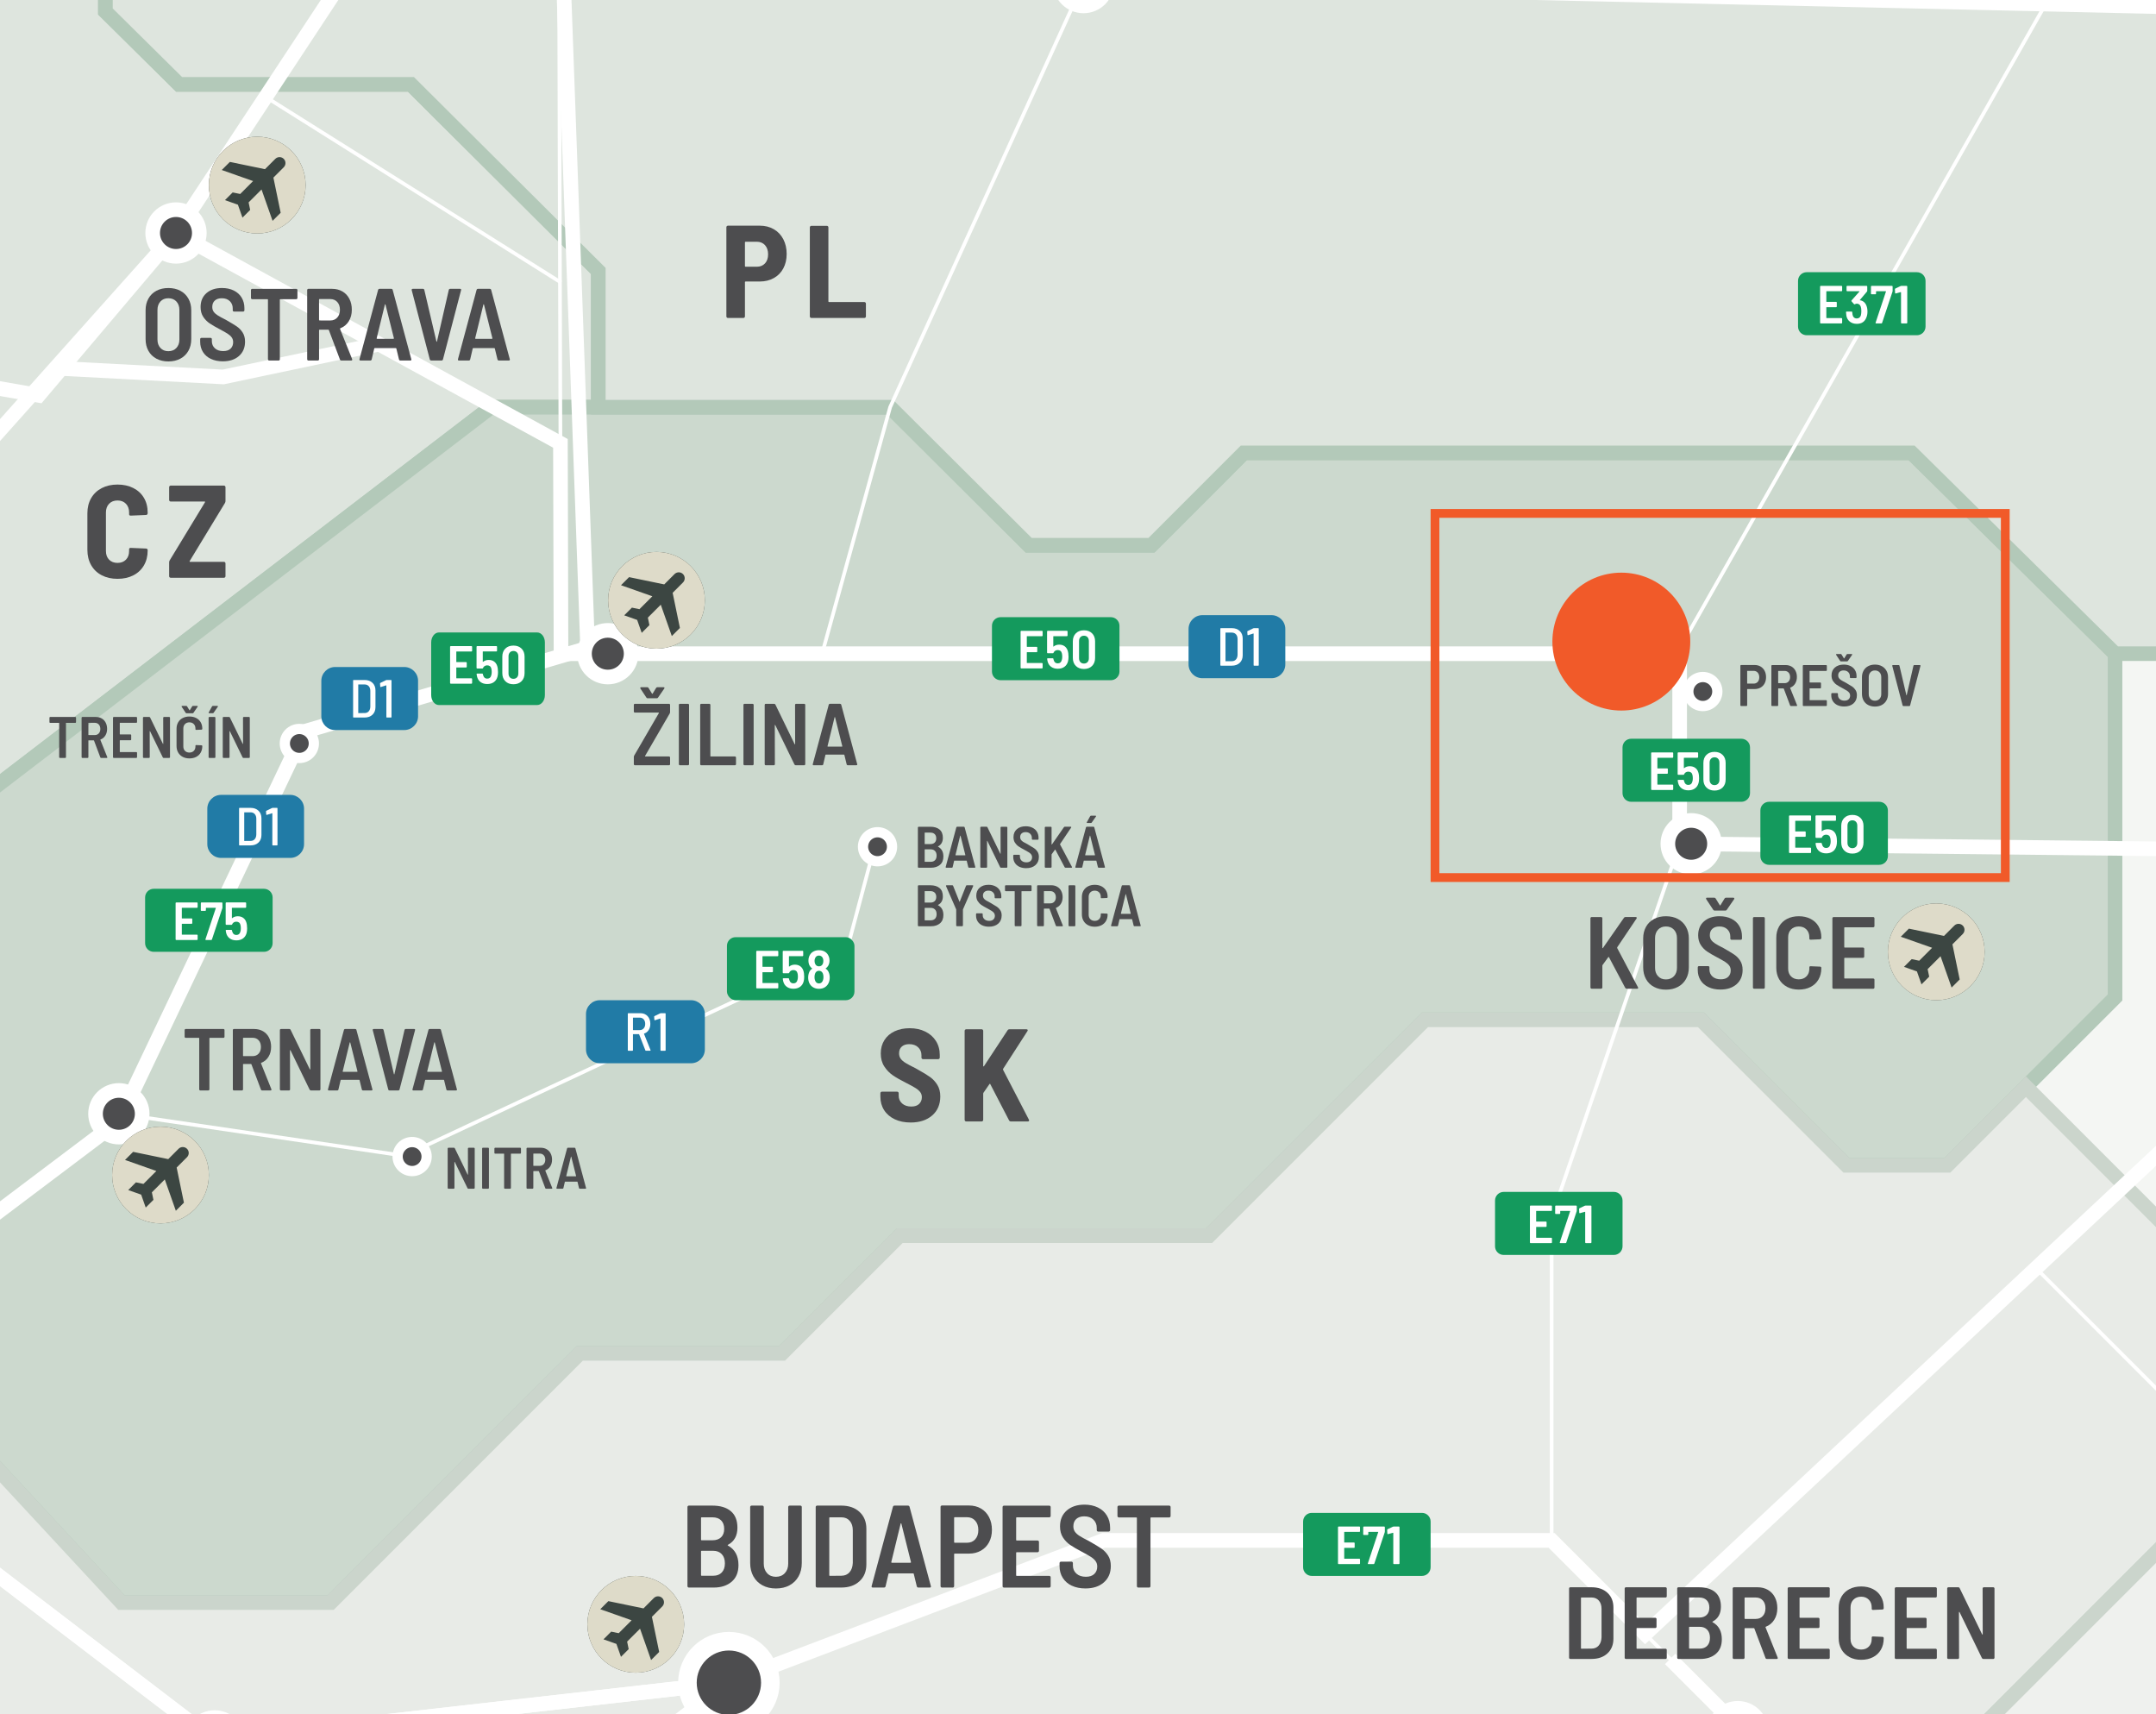 <?xml version="1.0" encoding="UTF-8"?> <svg xmlns="http://www.w3.org/2000/svg" xmlns:xlink="http://www.w3.org/1999/xlink" viewBox="0 0 221.102 175.748"><rect x="0" y="0" width="221.102" height="175.748" fill="#333333" stroke="none"/><defs><clipPath id="clippath"><rect width="221.102" height="175.748" fill="none"></rect></clipPath><clipPath id="clippath-3"><rect width="221.102" height="175.748" fill="none"></rect></clipPath><clipPath id="clippath-4"><rect x="206.694" y="-164.788" width="805.126" height="542.55" fill="none"></rect></clipPath><clipPath id="clippath-5"><rect x="206.694" y="-164.788" width="805.125" height="542.55" fill="none"></rect></clipPath><clipPath id="clippath-8"><rect width="221.102" height="175.748" fill="none"></rect></clipPath><clipPath id="clippath-9"><rect width="221.102" height="175.748" fill="none"></rect></clipPath><clipPath id="clippath-10"><rect width="221.102" height="175.748" fill="none"></rect></clipPath><clipPath id="clippath-11"><rect width="221.102" height="175.748" fill="none"></rect></clipPath><clipPath id="clippath-12"><rect width="221.102" height="175.748" fill="none"></rect></clipPath><clipPath id="clippath-13"><rect width="221.102" height="175.748" fill="none"></rect></clipPath><clipPath id="clippath-14"><rect width="221.102" height="175.748" fill="none"></rect></clipPath><clipPath id="clippath-15"><rect width="221.102" height="175.748" fill="none"></rect></clipPath><clipPath id="clippath-16"><rect width="221.102" height="175.748" fill="none"></rect></clipPath><clipPath id="clippath-19"><rect width="221.102" height="175.748" fill="none"></rect></clipPath><clipPath id="clippath-32"><rect width="221.102" height="175.748" fill="none"></rect></clipPath><clipPath id="clippath-33"><rect width="221.102" height="175.748" fill="none"></rect></clipPath><clipPath id="clippath-37"><rect width="221.102" height="175.748" fill="none"></rect></clipPath><clipPath id="clippath-38"><rect width="221.102" height="175.748" fill="none"></rect></clipPath><clipPath id="clippath-39"><rect width="221.102" height="175.748" fill="none"></rect></clipPath><clipPath id="clippath-40"><rect width="221.102" height="175.748" fill="none"></rect></clipPath><clipPath id="clippath-41"><rect width="221.102" height="175.748" fill="none"></rect></clipPath><clipPath id="clippath-42"><rect width="221.102" height="175.748" fill="none"></rect></clipPath><clipPath id="clippath-43"><rect width="221.102" height="175.748" fill="none"></rect></clipPath><clipPath id="clippath-44"><rect width="221.102" height="175.748" fill="none"></rect></clipPath><clipPath id="clippath-45"><rect width="221.102" height="175.748" fill="none"></rect></clipPath><clipPath id="clippath-46"><rect width="221.102" height="175.748" fill="none"></rect></clipPath><clipPath id="clippath-47"><rect width="221.102" height="175.748" fill="none"></rect></clipPath><clipPath id="clippath-48"><rect width="221.102" height="175.748" fill="none"></rect></clipPath><clipPath id="clippath-49"><rect width="221.102" height="175.748" fill="none"></rect></clipPath><clipPath id="clippath-50"><rect width="221.102" height="175.748" fill="none"></rect></clipPath><clipPath id="clippath-51"><rect width="221.102" height="175.748" fill="none"></rect></clipPath></defs><g><g id="Layer_2" data-name="Layer 2"><g id="Layer_1-2" data-name="Layer 1"><g clip-path="url(#clippath)"><rect width="221.102" height="175.748" fill="#d1d3d4"></rect><g clip-path="url(#clippath-3)"><g><g clip-path="url(#clippath-4)"><g clip-path="url(#clippath-5)"><path d="M536.763,307.909l-2.116-2.116h-8.06l-20.124,20.124h-10.071l-18.801-18.8v-2.924h4.686l28.009-28.336v-25.272l14.633-14.632v13.301h45.558l-12.636-12.637v-9.975l-15.963-15.963v-17.624l-17.624-17.625v-21.615l-44.56-44.56h-73.181v14.361l-20.014,20.014h-31.8l-17.083,17.085-19.954-19.952h-72.742v-4.366h-12.18l-24.983-24.98,9.141-9.142v-35.254h14.969v-25.688l63.432-63.432v-42.398l-15.462-15.464v-24.609l22.944-22.946h99.763l8.646,8.646h22.613v14.3h18.623l6.816,6.817,17.625-17.625,12.471,12.472h7.979l7.484,7.482,15.462-15.464h6.32v21.615l16.959-16.959h4.987v6.318h17.625l18.623,18.623v-37.246l23.943-23.942h29.928l6.693,6.692h4.78l13.488-13.489v-9.996h10.953l10.225,10.226,14.591-14.591s3.367,4.614,4.614,4.614h23.694l12.969,12.969v11.972l12.22,12.22v7.981h-15.463l12.346,12.345v22.821h34.543l12.844,12.845V-31.577l14.653,14.654,6.797-6.797h16.335l17.146,17.146,11.662-11.659h13.342l10.164-10.164,12.408,12.408s-.375,19.08,0,19.08h10.35l10.474,10.474V.597h9.477v7.981h12.223l12.718,12.72,9.603-9.603,27.184,27.186,8.606-8.606,6.983,6.985-7.856,7.855,11.348,11.349-15.089,15.088h-11.349l17.397,17.396h-12.408l-6.455,6.454v8.948h11.194v48.135h-46.141l-23.069,23.07v24.816h-31.55l-25.564,25.563h-19.08l-6.422,6.423h-25.502l-46.234,46.233v11.069l12.891,12.891v10.801l11.684,11.683,21.284-21.284,9.477,9.477h24.07v20.326h-49.883l-17.583,17.583h-21.073l-25.877,25.877h-12.283l-12.253-12.252,8.387-8.387v-33.795h-17.334l-8.853-8.853h-23.32l29.741-29.742h23.632v-16.273h-62.102l-17.209-17.21,13.966-13.967h-49.881l-71.208,71.375Z" fill="#f4f6f3"></path><path d="M536.763,307.909l-2.116-2.116h-8.06l-20.124,20.124h-10.071l-18.801-18.8v-2.924h4.686l28.009-28.336v-25.272l14.633-14.632v13.301h45.558l-12.636-12.637v-9.975l-15.963-15.963v-17.624l-17.624-17.625v-21.615l-44.56-44.56h-73.181v14.361l-20.014,20.014h-31.8l-17.083,17.085-19.954-19.952h-72.742v-4.366h-12.18l-24.983-24.98,9.141-9.142v-35.254h14.969v-25.688l63.432-63.432v-42.398l-15.462-15.464v-24.609l22.944-22.946h99.763l8.646,8.646h22.613v14.3h18.623l6.816,6.817,17.625-17.625,12.471,12.472h7.979l7.484,7.482,15.462-15.464h6.32v21.615l16.959-16.959h4.987v6.318h17.625l18.623,18.623v-37.246l23.943-23.942h29.928l6.693,6.692h4.78l13.488-13.489v-9.996h10.953l10.225,10.226,14.591-14.591s3.367,4.614,4.614,4.614h23.694l12.969,12.969v11.972l12.22,12.22v7.981h-15.463l12.346,12.345v22.821h34.543l12.844,12.845V-31.577l14.653,14.654,6.797-6.797h16.335l17.146,17.146,11.662-11.659h13.342l10.164-10.164,12.408,12.408s-.375,19.08,0,19.08h10.35l10.474,10.474V.597h9.477v7.981h12.223l12.718,12.72,9.603-9.603,27.184,27.186,8.606-8.606,6.983,6.985-7.856,7.855,11.348,11.349-15.089,15.088h-11.349l17.397,17.396h-12.408l-6.455,6.454v8.948h11.194v48.135h-46.141l-23.069,23.07v24.816h-31.55l-25.564,25.563h-19.08l-6.422,6.423h-25.502l-46.234,46.233v11.069l12.891,12.891v10.801l11.684,11.683,21.284-21.284,9.477,9.477h24.07v20.326h-49.883l-17.583,17.583h-21.073l-25.877,25.877h-12.283l-12.253-12.252,8.387-8.387v-33.795h-17.334l-8.853-8.853h-23.32l29.741-29.742h23.632v-16.273h-62.102l-17.209-17.21,13.966-13.967h-49.881l-71.208,71.375Z" fill="none" stroke="#fff" stroke-miterlimit="10" stroke-width="1.5"></path></g></g></g></g><polygon points="0 0 0 80.311 50.358 41.748 61.356 41.748 61.356 27.782 42.143 8.653 18.369 8.653 10.811 1.179 10.811 0 0 0" fill="#dee5de"></polygon><g clip-path="url(#clippath-8)"><polyline points="-22.801 97.771 50.358 41.747 61.356 41.747 61.356 27.781 42.143 8.651 18.369 8.651 10.811 1.178 10.811 -15.782 -5.817 -15.782 -18.798 -28.763 -24.22 -28.763 -24.22 .097 -32.128 .097 -56.571 -24.344 -43.893 -36.565 -50.087 -42.761 -82.966 -42.761 -103.063 -62.858 -113.317 -52.361 -125.199 -52.361 -139.83 -66.994 -164.77 -42.052 -184.059 -42.052 -200.52 -25.592 -219.973 -25.592 -239.343 -6.221 -219.807 13.316 -219.807 32.77 -148.348 104.229 -133.789 104.229 -103.908 74.345 -91.944 74.345 -79.312 86.979 -62.68 86.979 -53.415 97.771 -22.801 97.771" fill="none" stroke="#b3c9b9" stroke-miterlimit="10" stroke-width="1.5"></polyline></g><polygon points="50.358 41.749 0 80.311 0 150.882 12.453 164.307 33.913 164.307 59.462 138.756 80.193 138.756 92.258 126.692 123.995 126.692 146.13 104.556 174.437 104.556 189.359 119.48 199.694 119.48 216.899 102.275 216.899 67.023 196.037 46.43 127.558 46.43 118.088 55.902 105.491 55.902 91.286 41.749 50.358 41.749" fill="#ccd9ce"></polygon><g clip-path="url(#clippath-9)"><polygon points="196.036 46.43 127.558 46.43 118.087 55.902 105.491 55.902 91.285 41.748 50.358 41.748 -22.802 97.772 -22.843 126.255 12.453 164.306 33.913 164.306 59.461 138.756 80.192 138.756 92.258 126.692 123.995 126.692 146.13 104.556 174.437 104.556 189.359 119.48 199.694 119.48 216.9 102.275 216.9 67.022 196.036 46.43" fill="none" stroke="#b3c9b9" stroke-miterlimit="10" stroke-width="1.5"></polygon></g><polygon points="146.129 104.557 123.994 126.692 92.257 126.692 80.192 138.757 59.461 138.757 33.912 164.305 12.453 164.305 0 150.881 0 175.748 204.53 175.748 221.102 159.176 221.102 124.76 207.757 111.415 199.692 119.479 189.36 119.479 174.436 104.557 146.129 104.557" fill="#e8ebe7"></polygon><g clip-path="url(#clippath-10)"><polygon points="12.453 164.306 33.912 164.306 59.461 138.757 80.193 138.757 92.257 126.692 123.995 126.692 146.13 104.558 174.436 104.558 189.36 119.479 199.693 119.479 207.758 111.416 232.74 136.399 244.92 136.399 244.92 146.499 232.782 158.637 221.642 158.637 182.486 197.792 182.486 228.305 145.531 265.241 91.285 265.241 79.501 277.043 59.03 277.043 45.156 290.915 12.453 290.915 -61.806 216.689 -42.812 197.843 -42.812 182.398 -35.837 175.421 -35.837 159.947 -24.056 159.947 -7.113 143.213 12.453 164.306" fill="none" stroke="#cbd5cc" stroke-miterlimit="10" stroke-width="1.5"></polygon></g><polygon points="204.536 175.748 221.102 175.748 221.102 159.182 204.536 175.748" fill="#eff1ee"></polygon><g clip-path="url(#clippath-11)"><polygon points="124.379 265.241 145.536 265.241 182.49 228.303 182.49 197.793 221.648 158.636 232.787 158.636 244.925 146.5 244.925 140.762 317.669 140.762 337.62 160.715 354.705 143.632 386.504 143.632 406.52 123.616 413.69 123.616 434.609 144.535 434.609 164.306 477.598 207.294 477.598 307.116 496.397 325.916 506.468 325.916 526.593 305.792 534.651 305.792 549.779 320.919 496.118 374.58 496.118 413.863 459.33 413.863 435.263 389.795 392.241 389.795 358.134 423.9 303.702 423.9 288.083 408.281 254.071 408.281 222.442 376.654 222.442 365.477 234.866 365.477 223.019 353.63 212.045 364.604 112.616 265.241 124.379 265.241" fill="none" stroke="#cbd5cc" stroke-miterlimit="10" stroke-width="1.5"></polygon></g><polygon points="10.81 0 10.81 1.179 18.369 8.653 42.143 8.653 61.358 27.781 61.358 41.749 91.285 41.749 105.492 55.903 118.085 55.903 127.558 46.431 196.036 46.431 216.898 67.021 221.102 67.021 221.102 0 10.81 0" fill="#dee5de"></polygon><g clip-path="url(#clippath-12)"><polygon points="-111.134 -54.596 -111.135 -92.679 -127.652 -109.018 -127.652 -176.731 -147.666 -196.746 -147.666 -206.16 -137.473 -216.356 -137.473 -242.324 -137.473 -266.849 -116.704 -287.618 -65.009 -287.618 -27.508 -325.119 -10.141 -325.119 7.114 -342.374 45.062 -342.374 45.062 -317.729 59.527 -303.263 95.608 -303.263 107.995 -315.65 241.925 -315.65 267.989 -289.587 267.989 -249.89 287.214 -230.665 287.214 -183.382 254.261 -150.429 279.837 -150.429 279.837 -79.961 295.298 -64.499 295.298 -22.1 231.867 41.333 231.867 67.021 216.898 67.021 196.036 46.43 127.558 46.43 118.086 55.903 105.492 55.903 91.285 41.749 61.357 41.749 61.357 27.781 42.142 8.653 18.369 8.653 10.81 1.178 10.81 -15.781 -5.817 -15.781 -18.799 -28.763 -24.221 -28.763 -24.221 .097 -32.129 .097 -56.571 -24.344 -43.894 -36.565 -50.088 -42.76 -82.967 -42.76 -103.064 -62.858 -111.134 -54.596" fill="none" stroke="#b3c9b9" stroke-miterlimit="10" stroke-width="1.5"></polygon><polyline points="74.748 172.522 22.014 178.489 -7.113 156.24 -6.839 129.266 -22.802 97.771 -53.861 64.919 -133.319 -5.423 -148.085 -36.361 -174.167 -65.39 -174.167 -117.023 -191.971 -174.622 -219.044 -183.722 -235.176 -224.737 -344.145 -253.043 -384.518 -223.241 -417.045 -223.241 -427.61 -148.991 -437.823 -120.573 -452.538 -111.694 -465.722 -73.367 -458.436 -23.468 -422.823 42.794 -399.398 63.062 -336.206 60.703 -273.18 49.729" fill="none" stroke="#fff" stroke-miterlimit="10" stroke-width=".375"></polyline><polyline points="-174.165 -65.39 -86.334 -81.291 -22.842 -63.237 57.302 -15.366 111.114 -1.784 310.509 2.701" fill="none" stroke="#fff" stroke-miterlimit="10" stroke-width=".375"></polyline><polyline points="-497.69 33.714 -448.556 -5.083 -392.813 -26.088 -361.76 -45.8 -266.753 -54.849 -225.088 -50.85 -250.18 -88.17 -214.797 -161.703 -191.972 -174.621 -160.849 -251.442 -116.582 -254.25 -61.674 -283.745 -9.014 -315.021 40.021 -320.721 49.301 -237.324 75.301 -146.043 4.923 -156.952 -86.327 -163.247 -186.846 -158.041 -214.797 -161.703 -257.242 -157.917 -304.354 -149.943 -344.344 -157.555 -383.459 -148.99 -427.61 -148.99" fill="none" stroke="#fff" stroke-miterlimit="10" stroke-width="1.5"></polyline><polyline points="75.989 -145.525 -22.843 -63.238 -37.138 -23.469 -63.034 -23.469 -83.215 -5.221 -133.319 -5.422 -185.865 16.23 -199.29 18.392 -207.374 19.694 -239.387 43.481 -273.376 49.421 -297.88 26.633 -327.215 20.031 -394.062 6.513 -397.438 41.028 -399.396 63.29 -411.34 79.449 -417.458 88.266 -438.852 154.838" fill="none" stroke="#fff" stroke-miterlimit="10" stroke-width=".375"></polyline><polyline points="83.111 -275.496 158.86 -152.184 75.989 -145.526 83.72 -111.782 47.708 -21.102 18.05 23.887 -20.74 67.311 -53.86 64.92" fill="none" stroke="#fff" stroke-miterlimit="10" stroke-width=".375"></polyline><polyline points="158.86 -152.184 198.382 -87.66 236.936 -69.624 310.508 2.701" fill="none" stroke="#fff" stroke-miterlimit="10" stroke-width=".375"></polyline><polyline points="74.748 172.522 103.932 262.25 103.932 320.674 115.354 320.674 131.361 348.295 145.078 359.769 173.634 359.769 201.269 435.417 260.881 462.962 270.99 460.183" fill="none" stroke="#fff" stroke-miterlimit="10" stroke-width=".375"></polyline><polyline points="74.748 172.522 32.628 329.063 22.408 395.949 42.712 407.875" fill="none" stroke="#fff" stroke-miterlimit="10" stroke-width=".375"></polyline><polyline points="-97.112 186.024 -26.215 144.727 -6.838 129.267 12.713 114.368" fill="none" stroke="#fff" stroke-miterlimit="10" stroke-width=".375"></polyline></g><polyline points="74.748 172.522 113.153 157.934 159.123 157.934 159.123 124.762 172.251 86.509" fill="none" stroke="#fff" stroke-miterlimit="10" stroke-width=".375"></polyline><g clip-path="url(#clippath-13)"><polyline points="159.124 157.934 168.724 167.534 178.957 177.767 178.957 199.391 266.037 227.028 280.675 231.505 268.599 287.527" fill="none" stroke="#fff" stroke-miterlimit="10" stroke-width=".375"></polyline><polyline points="267.394 228.109 225.009 146.237 208.879 130.107" fill="none" stroke="#fff" stroke-miterlimit="10" stroke-width=".375"></polyline></g><polyline points="18.05 23.888 57.472 45.455 57.533 67.022" fill="none" stroke="#fff" stroke-miterlimit="10" stroke-width=".375"></polyline><g clip-path="url(#clippath-14)"><polyline points="53.041 -34.471 57.3 -15.367 57.472 45.455" fill="none" stroke="#fff" stroke-miterlimit="10" stroke-width=".375"></polyline></g><polyline points="12.189 114.192 41.448 118.497 86.897 97.239 89.829 86.244" fill="none" stroke="#fff" stroke-miterlimit="10" stroke-width=".375"></polyline><g clip-path="url(#clippath-15)"><polyline points="111.113 -1.785 91.285 41.748 84.317 66.995" fill="none" stroke="#fff" stroke-miterlimit="10" stroke-width=".375"></polyline><polyline points="74.748 172.522 113.153 157.934 159.123 157.934 168.723 167.534 231.825 108.465" fill="none" stroke="#fff" stroke-miterlimit="10" stroke-width="1.5"></polyline><polyline points="171.277 170.088 178.957 177.768 178.957 199.392 192.856 203.364" fill="none" stroke="#fff" stroke-miterlimit="10" stroke-width="1.5"></polyline><polyline points="155.81 -83.114 209.985 .063 171.753 67.366" fill="none" stroke="#fff" stroke-miterlimit="10" stroke-width=".375"></polyline><polyline points="40.074 -320.141 43.566 -289.358 49.302 -237.323 75.655 -145.524 83.721 -111.782 47.709 -21.101 18.049 23.889 -20.739 67.312 -53.861 64.92 -46.176 133.561" fill="none" stroke="#fff" stroke-miterlimit="10" stroke-width="1.5"></polyline><polyline points="53.041 -34.471 57.3 -15.367 60.264 66.452 31.187 75.004 12.189 114.921 -6.839 129.266 -26.214 144.727 -46.176 133.561 -48.224 158.449 -51.024 192.443 -92.53 205.634 -119.183 208.913 -123.874 226.115 -164.092 233.036 -194.823 258.98 -180.316 288.394 -157.456 292.458 -160.04 303.481 -168.18 310.109" fill="none" stroke="#fff" stroke-miterlimit="10" stroke-width="1.5"></polyline><polyline points="-116.581 -254.251 -86.326 -163.248 -86.326 -136.577 -46.718 -90.187 -51.024 -71.251 -22.843 -63.238 57.301 -15.367 111.113 -1.784 313.918 2.751" fill="none" stroke="#fff" stroke-miterlimit="10" stroke-width="1.5"></polyline><polyline points="-133.339 322.254 -91.822 311.332 -64.105 284.339 -11.401 237.806 74.749 172.522" fill="none" stroke="#fff" stroke-miterlimit="10" stroke-width="1.5"></polyline><polyline points="-443.703 91.182 -420.878 98.91 -417.457 88.266 -411.339 79.449 -394.745 82.957 -380.734 87.296 -332.067 109.924 -297.39 107.885 -261.493 124.036 -182.641 118.938 -177.453 124.036 -147.666 131.739 -135.187 132.867 -46.176 133.56 -26.215 144.728 -7.113 156.238 22.014 178.489 74.748 172.523 103.933 262.251 176.552 262.251 176.552 287.526 268.598 287.526 295.24 287.526 333.568 332.822 390.005 370.933 391.273 333.051 377.022 290.915 295.24 287.526" fill="none" stroke="#fff" stroke-miterlimit="10" stroke-width="1.5"></polyline><polyline points="-384.517 -223.24 -351.03 -203.576 -344.344 -157.556 -303.973 -149.965 -270.834 -155.615 -250.178 -88.169 -192.669 -61.98 -174.166 -65.39 -148.084 -36.359 -133.32 -5.422 -53.86 64.921 -22.803 97.772 -6.838 129.268 -7.112 156.239 22.013 178.49 74.748 172.523 103.932 262.252 176.552 262.252 176.552 287.527 204.219 287.527 223.013 353.63 252.962 383.116 227.477 408.046 227.477 417.623 270.99 460.184 260.88 462.964 248.228 529.876 248.228 562.757 235.574 596.788 219.158 603.649 219.158 630.283 234.399 645.524" fill="none" stroke="#fff" stroke-miterlimit="10" stroke-width="1.5"></polyline><polyline points="-411.34 79.45 -399.397 63.291 -394.061 6.514 -327.215 20.03 -297.88 26.634 -273.375 49.42 -239.387 43.481 -207.374 19.693 -185.866 16.23 -133.319 -5.422 -82.764 -5.628 -16.79 36.911 3.962 40.534 18.048 23.888 57.473 45.456 57.533 67.023 172.251 67.023 172.251 86.509 231.617 87.136" fill="none" stroke="#fff" stroke-miterlimit="10" stroke-width="1.5"></polyline></g><polyline points="6.531 37.79 22.897 38.647 38.868 35.277" fill="none" stroke="#fff" stroke-miterlimit="10" stroke-width="1.5"></polyline><line x1="27.241" y1="9.938" x2="57.532" y2="28.967" fill="none" stroke="#fff" stroke-miterlimit="10" stroke-width=".375"></line><g clip-path="url(#clippath-16)"><polyline points="74.748 172.522 49.717 265.547 40.398 265.547" fill="none" stroke="#fff" stroke-miterlimit="10" stroke-width="1.5"></polyline></g><g><path d="M10.433,58.98c-.468-.242-.83-.589-1.086-1.039-.257-.45-.385-.972-.385-1.566v-3.753c0-.585.128-1.1.385-1.546.256-.445.619-.789,1.086-1.032s1.008-.364,1.62-.364,1.152.119,1.62.357c.468.238.83.573,1.086,1.006.257.432.385.936.385,1.512v.067c0,.045-.016.086-.047.122-.032.036-.07.054-.115.054l-1.58.067c-.108,0-.162-.049-.162-.148v-.176c0-.368-.108-.666-.324-.891-.216-.225-.504-.338-.864-.338s-.648.113-.864.338c-.216.225-.324.522-.324.891v3.956c0,.369.108.663.324.884.216.221.504.331.864.331s.648-.11.864-.331c.216-.221.324-.515.324-.884v-.176c0-.099.054-.148.162-.148l1.58.067c.045,0,.083.016.115.047.031.032.047.07.047.115v.04c0,.576-.128,1.085-.385,1.526-.256.44-.619.78-1.086,1.019-.468.239-1.008.358-1.62.358s-1.152-.122-1.62-.365Z" fill="#4d4d4f"></path><path d="M17.393,59.19c-.032-.032-.047-.07-.047-.115v-1.417c0-.072.018-.14.054-.203l3.618-5.953c.027-.054.014-.081-.041-.081h-3.469c-.045,0-.083-.016-.115-.047-.032-.032-.047-.07-.047-.115v-1.31c0-.045.016-.083.047-.114.031-.032.069-.048.115-.048h5.454c.045,0,.083.016.115.048.032.031.047.069.047.114v1.418c0,.071-.018.14-.054.202l-3.618,5.953c-.027.055-.014.081.041.081h3.469c.045,0,.083.016.115.048.032.031.047.069.047.114v1.31c0,.045-.016.083-.047.115-.031.031-.07.047-.115.047h-5.454c-.045,0-.083-.016-.115-.047Z" fill="#4d4d4f"></path></g><g><path d="M79.358,23.502c.418.242.742.585.972,1.025.229.441.344.945.344,1.513,0,.558-.115,1.051-.344,1.478-.229.428-.553.759-.972.992-.419.234-.898.352-1.438.352h-1.458c-.045,0-.067.022-.067.067v3.51c0,.045-.016.083-.047.115-.032.031-.07.047-.115.047h-1.58c-.045,0-.083-.016-.115-.047-.032-.032-.047-.07-.047-.115v-9.14c0-.045.016-.083.047-.114s.07-.048.115-.048h3.267c.54,0,1.019.122,1.438.365ZM78.453,27.005c.211-.229.317-.538.317-.925,0-.396-.106-.711-.317-.945-.211-.233-.493-.351-.844-.351h-1.147c-.045,0-.067.022-.067.067v2.43c0,.046.022.067.067.067h1.147c.351,0,.632-.114.844-.344Z" fill="#4d4d4f"></path><path d="M83.097,32.554c-.032-.032-.047-.07-.047-.115v-9.126c0-.045.016-.083.047-.114.031-.032.07-.048.115-.048h1.58c.045,0,.083.016.115.048.031.031.047.069.047.114v7.587c0,.045.022.067.067.067h3.618c.045,0,.083.016.115.048.031.031.047.069.047.114v1.31c0,.045-.016.083-.047.115-.032.031-.07.047-.115.047h-5.427c-.045,0-.083-.016-.115-.047Z" fill="#4d4d4f"></path></g><g><path d="M91.757,114.755c-.468-.221-.83-.531-1.087-.932-.256-.4-.385-.861-.385-1.384v-.351c0-.045.016-.083.047-.115.032-.031.07-.047.115-.047h1.553c.045,0,.083.016.115.047.031.032.047.07.047.115v.256c0,.315.117.579.351.79.234.212.549.317.945.317.351,0,.619-.09.803-.271.184-.18.277-.409.277-.688,0-.207-.059-.385-.176-.533-.117-.148-.281-.288-.493-.418-.211-.131-.538-.309-.979-.533-.54-.271-.981-.522-1.323-.756-.342-.234-.635-.536-.877-.905-.243-.368-.365-.814-.365-1.336s.124-.979.372-1.37c.247-.392.596-.693,1.046-.905.45-.211.963-.316,1.539-.316.603,0,1.139.114,1.606.344.468.229.833.552,1.094.966.261.414.392.891.392,1.431v.27c0,.046-.016.084-.047.115-.032.031-.07.047-.115.047h-1.553c-.045,0-.083-.016-.115-.047-.031-.031-.047-.069-.047-.115v-.242c0-.324-.113-.595-.338-.811s-.531-.324-.918-.324c-.324,0-.578.084-.763.25-.185.167-.277.398-.277.695,0,.207.054.387.162.54s.274.299.5.438.567.322,1.026.547l.284.162c.522.288.929.538,1.222.749.292.212.538.479.736.804.198.324.297.715.297,1.174,0,.819-.277,1.47-.83,1.951-.554.481-1.29.723-2.208.723-.621,0-1.166-.11-1.633-.331Z" fill="#4d4d4f"></path><path d="M98.973,114.931c-.032-.032-.047-.07-.047-.115v-9.126c0-.045.016-.083.047-.114.031-.032.07-.048.115-.048h1.58c.045,0,.083.016.115.048.031.031.047.069.047.114v3.591c0,.027.011.045.034.055.022.009.038,0,.047-.027l2.417-3.672c.045-.072.108-.108.189-.108h1.741c.063,0,.106.019.128.054.022.036.016.081-.021.136l-2.497,3.874c-.009.027-.009.059,0,.095l2.646,5.103c.018.036.027.063.027.081,0,.072-.05.108-.148.108h-1.728c-.081,0-.144-.04-.189-.121l-1.917-3.699c-.009-.027-.023-.041-.041-.041-.018,0-.036.014-.054.041l-.607.877c-.018.036-.027.063-.027.081v2.7c0,.045-.016.083-.047.115-.032.031-.07.047-.115.047h-1.58c-.045,0-.083-.016-.115-.047Z" fill="#4d4d4f"></path></g><g><path d="M163.14,101.335c-.024-.024-.037-.054-.037-.089v-7.098c0-.035.013-.065.037-.09s.054-.036.089-.036h.967c.034,0,.064.012.089.036s.037.055.037.09v3.023c0,.021.007.035.021.042s.028,0,.042-.021l2.152-3.087c.035-.057.084-.084.147-.084h1.061c.049,0,.082.016.1.047s.012.068-.016.11l-1.984,2.95c-.008.021-.008.046,0,.073l2.131,4.021c.015.028.021.05.021.063,0,.056-.035.084-.105.084h-1.07c-.07,0-.123-.031-.158-.095l-1.659-3.129c-.007-.021-.017-.031-.031-.031-.014,0-.027.007-.042.021l-.588.809c-.014.028-.021.05-.021.063v2.236c0,.035-.013.064-.037.089-.024.025-.055.037-.089.037h-.967c-.035,0-.064-.012-.089-.037Z" fill="#4d4d4f"></path><path d="M169.619,101.183c-.354-.188-.627-.456-.819-.803s-.288-.747-.288-1.202v-2.961c0-.448.096-.846.288-1.192.192-.346.466-.614.819-.803.354-.189.761-.283,1.224-.283.469,0,.88.094,1.233.283.354.188.628.457.824.803.196.347.294.744.294,1.192v2.961c0,.455-.098.855-.294,1.202s-.471.614-.824.803c-.354.189-.765.284-1.233.284-.463,0-.87-.095-1.224-.284ZM171.667,100.086c.206-.221.31-.506.31-.855v-3.045c0-.357-.104-.646-.31-.867-.207-.22-.481-.33-.824-.33-.337,0-.606.11-.809.33-.203.221-.305.51-.305.867v3.045c0,.35.102.635.305.855.202.221.472.331.809.331.343,0,.617-.11.824-.331Z" fill="#4d4d4f"></path><path d="M175.21,101.209c-.35-.164-.621-.398-.813-.703s-.289-.656-.289-1.056v-.272c0-.035.013-.064.037-.09.024-.024.054-.036.089-.036h.945c.035,0,.064.012.089.036.024.025.037.055.037.09v.21c0,.301.105.546.315.735.21.188.493.283.851.283.328,0,.58-.084.756-.252.175-.168.262-.389.262-.662,0-.188-.049-.352-.146-.488-.099-.136-.236-.262-.415-.378-.179-.115-.453-.271-.824-.467-.427-.224-.77-.424-1.028-.599-.26-.175-.479-.399-.656-.672-.179-.273-.269-.605-.269-.998,0-.602.201-1.077.604-1.428.402-.35.933-.524,1.591-.524.454,0,.856.085,1.207.257.35.172.619.415.809.729.188.315.283.676.283,1.082v.221c0,.034-.012.064-.036.089-.025.024-.055.037-.09.037h-.945c-.034,0-.064-.013-.089-.037s-.037-.055-.037-.089v-.2c0-.301-.102-.549-.304-.745-.203-.196-.477-.294-.819-.294-.301,0-.539.078-.714.236-.175.157-.263.376-.263.656,0,.188.046.35.137.482.091.134.229.26.415.378.185.119.467.273.845.462.504.287.875.512,1.113.673.237.161.439.369.604.624.164.256.247.569.247.94,0,.615-.207,1.105-.62,1.47s-.966.546-1.658.546c-.463,0-.868-.082-1.219-.247ZM174.958,92.121c0-.056.031-.084.095-.084h.745c.07,0,.119.028.147.084l.42.683c.014.021.028.032.042.032s.024-.011.031-.032l.42-.683c.028-.056.077-.084.147-.084h.745c.049,0,.082.017.1.048s.013.068-.016.11l-.745,1.081c-.035.057-.084.084-.147.084h-1.103c-.062,0-.111-.027-.146-.084l-.714-1.081c-.015-.021-.021-.046-.021-.074Z" fill="#4d4d4f"></path><path d="M179.803,101.335c-.024-.024-.037-.054-.037-.089v-7.098c0-.035.013-.065.037-.09s.054-.036.089-.036h.967c.034,0,.064.012.089.036s.037.055.037.09v7.098c0,.035-.013.064-.037.089-.024.025-.055.037-.089.037h-.967c-.035,0-.064-.012-.089-.037Z" fill="#4d4d4f"></path><path d="M183.263,101.178c-.35-.186-.621-.446-.813-.782s-.289-.725-.289-1.165v-3.087c0-.441.097-.828.289-1.161.192-.332.464-.589.813-.771.35-.182.753-.272,1.208-.272s.857.089,1.207.268.621.431.813.756.289.705.289,1.139v.063c0,.035-.013.066-.037.095s-.054.042-.089.042l-.977.042c-.084,0-.126-.042-.126-.126v-.126c0-.329-.1-.595-.299-.798-.2-.203-.461-.305-.782-.305-.329,0-.594.102-.793.305-.2.203-.3.469-.3.798v3.224c0,.329.1.593.3.792.199.2.464.3.793.3.321,0,.582-.1.782-.3s.299-.463.299-.792v-.137c0-.077.042-.115.126-.115l.977.042c.035,0,.064.012.089.036s.037.055.037.09v.042c0,.434-.097.817-.289,1.149s-.464.588-.813.767-.753.268-1.207.268-.858-.093-1.208-.278Z" fill="#4d4d4f"></path><path d="M192.193,95.035c-.024.024-.054.037-.089.037h-2.919c-.035,0-.053.018-.053.053v1.974c0,.035.018.053.053.053h1.869c.035,0,.064.012.089.036.024.025.037.055.037.09v.798c0,.035-.013.064-.037.089s-.054.037-.089.037h-1.869c-.035,0-.053.018-.053.053v2.016c0,.035.018.053.053.053h2.919c.035,0,.064.012.089.036.024.025.037.055.037.09v.798c0,.035-.013.064-.037.089-.024.025-.054.037-.089.037h-4.063c-.035,0-.064-.012-.089-.037-.025-.024-.037-.054-.037-.089v-7.098c0-.035.012-.065.037-.09.024-.024.054-.036.089-.036h4.063c.035,0,.064.012.089.036s.037.055.037.09v.798c0,.035-.013.064-.037.089Z" fill="#4d4d4f"></path></g><g><path d="M16.039,36.773c-.354-.188-.626-.456-.819-.803s-.289-.747-.289-1.202v-2.961c0-.448.096-.846.289-1.192.192-.346.465-.614.819-.803.354-.189.761-.283,1.224-.283.469,0,.88.094,1.233.283.354.188.628.457.824.803.196.347.294.744.294,1.192v2.961c0,.455-.098.855-.294,1.202-.196.347-.471.614-.824.803-.354.189-.765.284-1.233.284-.462,0-.87-.095-1.224-.284ZM18.087,35.676c.206-.221.31-.506.31-.855v-3.045c0-.357-.104-.646-.31-.867-.207-.22-.481-.33-.824-.33-.336,0-.606.11-.809.33-.203.221-.305.51-.305.867v3.045c0,.35.102.635.305.855.203.221.472.331.809.331.343,0,.618-.11.824-.331Z" fill="#4d4d4f"></path><path d="M21.631,36.799c-.35-.164-.621-.398-.813-.703-.193-.305-.289-.656-.289-1.056v-.272c0-.035.012-.064.037-.09.024-.024.054-.036.089-.036h.945c.035,0,.064.012.089.036.024.025.037.055.037.09v.21c0,.301.105.546.315.735.21.188.493.283.851.283.329,0,.581-.084.756-.252.175-.168.262-.389.262-.662,0-.188-.049-.352-.147-.488-.098-.136-.236-.262-.415-.378-.179-.115-.453-.271-.824-.467-.427-.224-.77-.424-1.029-.599-.259-.175-.478-.399-.656-.672-.179-.273-.268-.605-.268-.998,0-.602.201-1.077.604-1.428.402-.35.933-.524,1.591-.524.455,0,.857.085,1.207.257s.62.415.809.729c.189.315.284.676.284,1.082v.221c0,.034-.012.064-.037.089-.025.024-.055.037-.089.037h-.945c-.035,0-.064-.013-.089-.037-.025-.024-.037-.055-.037-.089v-.2c0-.301-.102-.549-.304-.745-.203-.196-.476-.294-.819-.294-.301,0-.539.078-.714.236-.175.157-.262.376-.262.656,0,.188.045.35.136.482.091.134.229.26.415.378.185.119.467.273.845.462.504.287.875.512,1.113.673s.439.369.604.624c.164.256.247.569.247.94,0,.615-.207,1.105-.62,1.47s-.966.546-1.659.546c-.462,0-.868-.082-1.218-.247Z" fill="#4d4d4f"></path><path d="M30.466,29.649c.024.024.037.055.037.09v.809c0,.034-.012.064-.037.089s-.054.037-.089.037h-1.627c-.035,0-.052.018-.052.052v6.111c0,.035-.012.064-.037.089-.024.025-.054.037-.089.037h-.966c-.035,0-.064-.012-.089-.037-.025-.024-.037-.054-.037-.089v-6.111c0-.034-.018-.052-.052-.052h-1.564c-.035,0-.065-.013-.089-.037-.025-.024-.037-.055-.037-.089v-.809c0-.035.012-.065.037-.09.024-.024.054-.036.089-.036h4.515c.035,0,.065.012.089.036Z" fill="#4d4d4f"></path><path d="M34.861,36.857l-1.134-3.013c-.014-.028-.031-.042-.052-.042h-.903c-.035,0-.052.018-.052.052v2.982c0,.035-.012.064-.037.089-.024.025-.054.037-.089.037h-.966c-.035,0-.064-.012-.089-.037-.025-.024-.037-.054-.037-.089v-7.098c0-.035.012-.065.037-.09.024-.024.054-.036.089-.036h2.426c.399,0,.752.089,1.061.268.308.179.546.431.714.756s.252.698.252,1.118c0,.455-.105.851-.315,1.187s-.497.574-.861.714c-.035.015-.046.039-.032.073l1.239,3.087c.007.015.01.035.01.063,0,.056-.035.084-.105.084h-1.008c-.077,0-.126-.035-.147-.105ZM32.718,30.715v2.089c0,.035.017.053.052.053h1.103c.294,0,.532-.1.714-.299.182-.2.273-.464.273-.793,0-.336-.091-.604-.273-.804-.182-.199-.42-.299-.714-.299h-1.103c-.035,0-.052.018-.052.053Z" fill="#4d4d4f"></path><path d="M40.919,36.857l-.273-1.123c-.007-.028-.024-.042-.052-.042h-2.163c-.028,0-.046.014-.053.042l-.262,1.123c-.021.07-.07.105-.147.105h-.998c-.091,0-.126-.046-.105-.137l1.911-7.108c.021-.069.07-.104.147-.104h1.197c.077,0,.126.035.147.104l1.911,7.108.01.042c0,.063-.039.095-.115.095h-1.008c-.077,0-.126-.035-.147-.105ZM38.64,34.72c.014.011.028.017.042.017h1.659c.014,0,.028-.006.042-.017.014-.01.018-.025.011-.047l-.861-3.444c-.007-.021-.018-.031-.032-.031s-.024.011-.031.031l-.84,3.444c-.007.021-.003.037.011.047Z" fill="#4d4d4f"></path><path d="M44.079,36.857l-1.858-7.108v-.042c0-.062.038-.094.115-.094h1.04c.07,0,.116.035.137.104l1.239,5.281c.007.028.018.042.032.042.014,0,.024-.014.031-.042l1.208-5.271c.021-.077.066-.115.137-.115h1.019c.091,0,.126.045.105.136l-1.859,7.108c-.021.07-.07.105-.147.105h-1.05c-.077,0-.126-.035-.147-.105Z" fill="#4d4d4f"></path><path d="M51.019,36.857l-.273-1.123c-.007-.028-.024-.042-.052-.042h-2.163c-.028,0-.046.014-.053.042l-.262,1.123c-.021.07-.07.105-.147.105h-.998c-.091,0-.126-.046-.105-.137l1.911-7.108c.021-.069.07-.104.147-.104h1.197c.077,0,.126.035.147.104l1.911,7.108.01.042c0,.063-.039.095-.115.095h-1.008c-.077,0-.126-.035-.147-.105ZM48.741,34.72c.014.011.028.017.042.017h1.659c.014,0,.028-.006.042-.017.014-.01.018-.025.011-.047l-.861-3.444c-.007-.021-.018-.031-.032-.031s-.024.011-.031.031l-.84,3.444c-.007.021-.003.037.011.047Z" fill="#4d4d4f"></path></g><g><path d="M160.949,170.051c-.024-.024-.037-.054-.037-.089v-7.098c0-.035.013-.065.037-.09s.054-.036.089-.036h2.174c.679,0,1.224.188,1.633.566s.614.882.614,1.512v3.192c0,.63-.205,1.134-.614,1.512s-.954.567-1.633.567h-2.174c-.035,0-.064-.012-.089-.037ZM162.182,169.038l1.04-.011c.301,0,.542-.104.725-.31.182-.206.279-.488.294-.846v-2.919c0-.356-.093-.641-.278-.851s-.433-.314-.74-.314h-1.04c-.035,0-.052.018-.052.053v5.145c0,.035.017.053.052.053Z" fill="#4d4d4f"></path><path d="M170.892,163.751c-.024.024-.054.037-.089.037h-2.919c-.035,0-.053.018-.053.053v1.974c0,.035.018.053.053.053h1.869c.035,0,.064.012.089.036.024.025.037.055.037.09v.798c0,.035-.013.064-.037.089s-.054.037-.089.037h-1.869c-.035,0-.053.018-.053.053v2.016c0,.035.018.053.053.053h2.919c.035,0,.064.012.089.036.024.025.037.055.037.09v.798c0,.035-.013.064-.037.089-.024.025-.054.037-.089.037h-4.063c-.035,0-.064-.012-.089-.037-.025-.024-.037-.054-.037-.089v-7.098c0-.035.012-.065.037-.09.024-.024.054-.036.089-.036h4.063c.035,0,.064.012.089.036s.037.055.037.09v.798c0,.035-.013.064-.037.089Z" fill="#4d4d4f"></path><path d="M175.964,169.569c-.409.347-.943.52-1.601.52h-2.237c-.035,0-.064-.012-.089-.037-.024-.024-.037-.054-.037-.089v-7.098c0-.035.013-.065.037-.09s.054-.036.089-.036h2.111c.706,0,1.258.166,1.653.498.396.333.593.828.593,1.486,0,.721-.283,1.231-.85,1.533-.035.021-.039.042-.011.062.637.343.955.928.955,1.754,0,.65-.204,1.149-.614,1.496ZM173.218,163.841v1.952c0,.035.017.053.052.053h.977c.329,0,.587-.089.772-.268.185-.179.278-.429.278-.751,0-.329-.094-.584-.278-.767-.186-.182-.443-.272-.772-.272h-.977c-.035,0-.052.018-.052.053ZM175.082,168.734c.186-.196.278-.469.278-.819s-.095-.624-.283-.824c-.189-.199-.445-.299-.767-.299h-1.04c-.035,0-.052.018-.052.053v2.131c0,.035.017.053.052.053h1.051c.321,0,.575-.098.761-.294Z" fill="#4d4d4f"></path><path d="M181.051,169.983l-1.135-3.013c-.014-.028-.031-.042-.052-.042h-.903c-.035,0-.053.018-.053.052v2.982c0,.035-.012.064-.037.089-.024.025-.054.037-.089.037h-.966c-.035,0-.064-.012-.089-.037-.025-.024-.037-.054-.037-.089v-7.098c0-.035.012-.065.037-.09.024-.024.054-.036.089-.036h2.426c.398,0,.752.089,1.061.268.308.179.546.431.714.756s.252.698.252,1.118c0,.455-.105.851-.315,1.187s-.497.574-.86.714c-.035.015-.046.039-.032.073l1.239,3.087c.007.015.011.035.011.063,0,.056-.035.084-.105.084h-1.008c-.077,0-.126-.035-.146-.105ZM178.909,163.841v2.089c0,.035.018.053.053.053h1.103c.294,0,.531-.1.714-.299.182-.2.273-.464.273-.793,0-.336-.092-.604-.273-.804-.183-.199-.42-.299-.714-.299h-1.103c-.035,0-.053.018-.053.053Z" fill="#4d4d4f"></path><path d="M187.608,163.751c-.024.024-.055.037-.09.037h-2.919c-.035,0-.052.018-.052.053v1.974c0,.035.017.053.052.053h1.869c.035,0,.064.012.09.036.024.025.036.055.036.09v.798c0,.035-.012.064-.036.089-.025.024-.055.037-.09.037h-1.869c-.035,0-.052.018-.052.053v2.016c0,.035.017.053.052.053h2.919c.035,0,.065.012.09.036.024.025.036.055.036.09v.798c0,.035-.012.064-.036.089-.024.025-.055.037-.09.037h-4.063c-.035,0-.064-.012-.089-.037-.024-.024-.037-.054-.037-.089v-7.098c0-.035.013-.065.037-.09s.054-.036.089-.036h4.063c.035,0,.065.012.09.036s.036.055.036.09v.798c0,.035-.012.064-.036.089Z" fill="#4d4d4f"></path><path d="M189.661,169.894c-.351-.186-.622-.446-.814-.782s-.288-.725-.288-1.165v-3.087c0-.441.096-.828.288-1.161.192-.332.464-.589.814-.771.35-.182.752-.272,1.207-.272s.857.089,1.208.268c.35.179.621.431.813.756s.288.705.288,1.139v.063c0,.035-.012.066-.036.095s-.055.042-.09.042l-.976.042c-.084,0-.127-.042-.127-.126v-.126c0-.329-.1-.595-.299-.798s-.46-.305-.782-.305c-.329,0-.593.102-.793.305-.199.203-.299.469-.299.798v3.224c0,.329.1.593.299.792s.464.3.793.3c.322,0,.583-.1.782-.3.199-.199.299-.463.299-.792v-.137c0-.077.043-.115.127-.115l.976.042c.035,0,.065.012.09.036s.036.055.036.09v.042c0,.434-.096.817-.288,1.149s-.464.588-.813.767c-.351.179-.753.268-1.208.268s-.857-.093-1.207-.278Z" fill="#4d4d4f"></path><path d="M198.59,163.751c-.024.024-.054.037-.089.037h-2.919c-.035,0-.053.018-.053.053v1.974c0,.035.018.053.053.053h1.869c.035,0,.064.012.089.036.024.025.037.055.037.09v.798c0,.035-.013.064-.037.089s-.054.037-.089.037h-1.869c-.035,0-.053.018-.053.053v2.016c0,.035.018.053.053.053h2.919c.035,0,.064.012.089.036.024.025.037.055.037.09v.798c0,.035-.013.064-.037.089-.024.025-.054.037-.089.037h-4.063c-.035,0-.064-.012-.089-.037-.025-.024-.037-.054-.037-.089v-7.098c0-.035.012-.065.037-.09.024-.024.054-.036.089-.036h4.063c.035,0,.064.012.089.036s.037.055.037.09v.798c0,.035-.013.064-.037.089Z" fill="#4d4d4f"></path><path d="M203.357,162.775c.024-.024.055-.036.09-.036h.966c.035,0,.064.012.089.036s.037.055.037.09v7.098c0,.035-.013.064-.037.089-.024.025-.054.037-.089.037h-1.019c-.062,0-.112-.031-.146-.095l-2.289-4.704c-.015-.021-.028-.029-.042-.026-.015.004-.021.02-.021.048l.011,4.651c0,.035-.013.064-.037.089-.024.025-.054.037-.089.037h-.966c-.035,0-.065-.012-.09-.037-.024-.024-.036-.054-.036-.089v-7.098c0-.035.012-.065.036-.09s.055-.036.09-.036h1.008c.069,0,.119.031.146.094l2.3,4.726c.014.021.028.029.042.026.014-.004.021-.02.021-.048l-.011-4.672c0-.035.012-.065.036-.09Z" fill="#4d4d4f"></path></g><g><path d="M22.992,105.531c.021.021.032.047.032.076v.693c0,.03-.011.056-.032.076-.021.021-.046.032-.077.032h-1.395c-.03,0-.045.015-.045.045v5.237c0,.03-.01.056-.031.077-.021.021-.047.031-.077.031h-.828c-.03,0-.055-.011-.076-.031-.021-.021-.032-.047-.032-.077v-5.237c0-.03-.015-.045-.045-.045h-1.341c-.03,0-.056-.011-.077-.032-.021-.021-.032-.046-.032-.076v-.693c0-.029.011-.055.032-.076.021-.021.046-.031.077-.031h3.87c.03,0,.056.011.077.031Z" fill="#4d4d4f"></path><path d="M26.759,111.71l-.972-2.583c-.012-.024-.027-.036-.045-.036h-.774c-.03,0-.045.015-.045.045v2.556c0,.03-.011.056-.032.077-.021.021-.046.031-.076.031h-.828c-.03,0-.056-.011-.077-.031-.021-.021-.031-.047-.031-.077v-6.084c0-.029.01-.055.031-.076.021-.021.046-.031.077-.031h2.079c.342,0,.645.076.909.229.264.152.468.369.612.647.144.279.216.599.216.959,0,.39-.09.729-.27,1.017s-.426.492-.738.612c-.03.012-.039.033-.027.062l1.062,2.646c.006.012.009.03.009.054,0,.049-.03.072-.09.072h-.864c-.066,0-.108-.03-.126-.09ZM24.923,106.445v1.791c0,.03.015.046.045.046h.945c.252,0,.456-.086.612-.257.156-.171.234-.397.234-.68,0-.288-.078-.518-.234-.688-.156-.171-.36-.257-.612-.257h-.945c-.03,0-.045.016-.045.045Z" fill="#4d4d4f"></path><path d="M31.848,105.531c.021-.021.046-.031.077-.031h.828c.03,0,.055.011.076.031.021.021.032.047.032.076v6.084c0,.03-.011.056-.032.077-.021.021-.046.031-.076.031h-.873c-.054,0-.096-.027-.126-.081l-1.962-4.032c-.012-.018-.024-.025-.036-.022-.012.003-.018.017-.018.041l.009,3.986c0,.03-.01.056-.031.077-.021.021-.047.031-.077.031h-.828c-.03,0-.055-.011-.076-.031-.021-.021-.032-.047-.032-.077v-6.084c0-.029.011-.055.032-.076.021-.021.046-.031.076-.031h.864c.06,0,.102.026.126.081l1.971,4.05c.012.018.023.025.036.022s.018-.017.018-.04l-.009-4.006c0-.029.01-.055.031-.076Z" fill="#4d4d4f"></path><path d="M37.109,111.71l-.234-.963c-.006-.024-.021-.036-.045-.036h-1.854c-.024,0-.039.012-.045.036l-.225.963c-.018.06-.06.09-.126.09h-.855c-.078,0-.108-.039-.09-.117l1.638-6.093c.018-.06.06-.09.126-.09h1.026c.066,0,.108.03.126.09l1.638,6.093.009.036c0,.054-.033.081-.099.081h-.864c-.066,0-.108-.03-.126-.09ZM35.155,109.878c.012.01.024.014.036.014h1.422c.012,0,.024-.004.036-.014.012-.009.015-.022.009-.04l-.738-2.952c-.006-.018-.015-.027-.027-.027-.012,0-.021.01-.027.027l-.72,2.952c-.006.018-.003.031.009.04Z" fill="#4d4d4f"></path><path d="M39.818,111.71l-1.593-6.093v-.036c0-.055.033-.081.099-.081h.891c.06,0,.099.03.117.09l1.062,4.527c.006.023.015.035.027.035.012,0,.021-.012.027-.035l1.035-4.519c.018-.065.057-.099.117-.099h.873c.078,0,.108.039.09.117l-1.593,6.093c-.018.06-.06.09-.126.09h-.9c-.066,0-.108-.03-.126-.09Z" fill="#4d4d4f"></path><path d="M45.776,111.71l-.234-.963c-.006-.024-.021-.036-.045-.036h-1.854c-.024,0-.039.012-.045.036l-.225.963c-.018.06-.06.09-.126.09h-.855c-.078,0-.108-.039-.09-.117l1.638-6.093c.018-.06.06-.09.126-.09h1.026c.066,0,.108.03.126.09l1.638,6.093.009.036c0,.054-.033.081-.099.081h-.864c-.066,0-.108-.03-.126-.09ZM43.822,109.878c.012.01.024.014.036.014h1.422c.012,0,.024-.004.036-.014.012-.009.015-.022.009-.04l-.738-2.952c-.006-.018-.015-.027-.027-.027-.012,0-.021.01-.027.027l-.72,2.952c-.006.018-.003.031.009.04Z" fill="#4d4d4f"></path></g><g><path d="M48.007,117.697c.014-.015.031-.021.051-.021h.552c.02,0,.037.007.051.021.014.014.021.03.021.051v4.056c0,.021-.007.037-.021.051-.014.015-.031.021-.051.021h-.582c-.036,0-.064-.018-.084-.054l-1.308-2.688c-.008-.012-.016-.017-.024-.015-.008.002-.012.011-.012.026l.006,2.658c0,.021-.007.037-.021.051-.014.015-.031.021-.051.021h-.552c-.02,0-.037-.007-.051-.021-.014-.014-.021-.03-.021-.051v-4.056c0-.021.007-.037.021-.051.014-.015.031-.021.051-.021h.576c.04,0,.068.019.084.054l1.314,2.7c.008.013.016.018.024.016.008-.002.012-.012.012-.027l-.006-2.67c0-.021.007-.037.021-.051Z" fill="#4d4d4f"></path><path d="M49.464,121.854c-.014-.014-.021-.03-.021-.051v-4.056c0-.021.007-.037.021-.051.014-.015.031-.021.051-.021h.552c.02,0,.037.007.051.021.014.014.021.03.021.051v4.056c0,.021-.007.037-.021.051-.014.015-.031.021-.051.021h-.552c-.02,0-.037-.007-.051-.021Z" fill="#4d4d4f"></path><path d="M53.406,117.697c.014.014.021.03.021.051v.462c0,.021-.007.037-.021.051-.014.015-.031.021-.051.021h-.93c-.021,0-.03.01-.03.029v3.492c0,.021-.007.037-.021.051-.014.015-.031.021-.051.021h-.552c-.02,0-.037-.007-.051-.021-.014-.014-.021-.03-.021-.051v-3.492c0-.02-.01-.029-.03-.029h-.894c-.02,0-.037-.007-.051-.021-.014-.014-.021-.03-.021-.051v-.462c0-.021.007-.037.021-.051.014-.015.031-.021.051-.021h2.58c.02,0,.037.007.051.021Z" fill="#4d4d4f"></path><path d="M55.918,121.816l-.648-1.723c-.008-.016-.018-.023-.03-.023h-.516c-.02,0-.03.01-.03.029v1.704c0,.021-.007.037-.021.051-.014.015-.031.021-.051.021h-.552c-.02,0-.037-.007-.051-.021-.014-.014-.021-.03-.021-.051v-4.056c0-.021.007-.037.021-.051.014-.015.031-.021.051-.021h1.386c.228,0,.43.051.606.153.176.102.312.246.408.432.096.187.144.399.144.64,0,.26-.06.485-.18.678-.12.191-.284.328-.492.408-.02.008-.026.021-.018.042l.708,1.764c.004.008.006.021.006.036,0,.032-.02.048-.06.048h-.576c-.044,0-.072-.02-.084-.06ZM54.694,118.305v1.194c0,.021.01.03.03.03h.63c.168,0,.304-.058.408-.171.104-.114.156-.266.156-.453,0-.192-.052-.346-.156-.459-.104-.114-.24-.171-.408-.171h-.63c-.02,0-.03.01-.03.029Z" fill="#4d4d4f"></path><path d="M59.38,121.816l-.156-.643c-.004-.016-.014-.023-.03-.023h-1.236c-.016,0-.026.008-.03.023l-.15.643c-.012.04-.04.06-.084.06h-.57c-.052,0-.072-.026-.06-.078l1.092-4.062c.012-.04.04-.061.084-.061h.684c.044,0,.072.021.084.061l1.092,4.062.006.024c0,.036-.022.054-.066.054h-.576c-.044,0-.072-.02-.084-.06ZM58.077,120.594c.008.006.016.009.024.009h.948c.008,0,.016-.003.024-.009s.01-.015.006-.026l-.492-1.969c-.004-.012-.01-.018-.018-.018-.008,0-.014.006-.018.018l-.48,1.969c-.004.012-.002.021.006.026Z" fill="#4d4d4f"></path></g><g><path d="M180.552,68.338c.178.104.315.251.414.44.098.19.146.407.146.651,0,.24-.049.452-.146.636-.099.185-.236.327-.414.43-.179.102-.382.152-.609.152h-.738c-.02,0-.029.011-.029.03v1.638c0,.021-.008.037-.021.051-.014.015-.031.021-.051.021h-.552c-.021,0-.037-.007-.052-.021-.014-.014-.021-.03-.021-.051v-4.062c0-.021.007-.037.021-.051.015-.015.031-.021.052-.021h1.386c.231,0,.437.052.615.156ZM180.258,69.913c.105-.118.158-.275.158-.472,0-.199-.053-.359-.158-.479-.106-.12-.247-.181-.424-.181h-.63c-.02,0-.029.011-.029.03v1.248c0,.021.01.03.029.03h.63c.177,0,.317-.06.424-.177Z" fill="#4d4d4f"></path><path d="M183.579,72.328l-.648-1.723c-.008-.016-.018-.023-.029-.023h-.517c-.02,0-.029.01-.029.029v1.704c0,.021-.008.037-.021.051-.014.015-.031.021-.051.021h-.552c-.021,0-.037-.007-.052-.021-.014-.014-.021-.03-.021-.051v-4.056c0-.021.007-.037.021-.051.015-.015.031-.021.052-.021h1.386c.228,0,.43.051.606.153.176.102.312.246.407.432.097.187.145.399.145.64,0,.26-.061.485-.181.678-.119.191-.283.328-.491.408-.021.008-.026.021-.019.042l.708,1.764c.004.008.006.021.006.036,0,.032-.02.048-.06.048h-.576c-.044,0-.072-.02-.084-.06ZM182.355,68.818v1.194c0,.021.01.03.029.03h.631c.168,0,.304-.058.407-.171.104-.114.156-.266.156-.453,0-.192-.052-.346-.156-.459-.104-.114-.239-.171-.407-.171h-.631c-.02,0-.029.01-.029.029Z" fill="#4d4d4f"></path><path d="M187.326,68.767c-.014.014-.031.021-.051.021h-1.668c-.021,0-.03.01-.03.029v1.128c0,.021.01.03.03.03h1.068c.02,0,.036.007.051.021.014.014.021.03.021.051v.456c0,.02-.007.037-.021.051-.015.014-.031.021-.051.021h-1.068c-.021,0-.03.01-.03.029v1.152c0,.02.01.03.03.03h1.668c.02,0,.037.007.051.021.014.015.021.031.021.051v.456c0,.021-.008.037-.021.051-.014.015-.031.021-.051.021h-2.322c-.02,0-.037-.007-.051-.021-.014-.014-.021-.03-.021-.051v-4.056c0-.021.008-.037.021-.051.014-.015.031-.021.051-.021h2.322c.02,0,.037.007.051.021.014.014.021.03.021.051v.456c0,.02-.008.037-.021.051Z" fill="#4d4d4f"></path><path d="M188.432,72.295c-.2-.094-.354-.229-.465-.402s-.165-.375-.165-.603v-.156c0-.021.007-.037.021-.051.014-.015.03-.021.051-.021h.54c.02,0,.037.007.051.021.014.014.021.03.021.051v.12c0,.172.06.312.18.42.12.107.282.162.486.162.188,0,.332-.048.432-.145.1-.096.15-.222.15-.378,0-.107-.028-.201-.084-.278-.057-.078-.136-.15-.237-.217-.103-.065-.259-.154-.471-.267-.244-.128-.44-.242-.589-.342-.147-.101-.272-.229-.375-.384-.102-.156-.152-.347-.152-.57,0-.344.114-.616.345-.816s.533-.3.909-.3c.26,0,.49.049.689.147.2.098.354.236.463.417.107.18.161.386.161.617v.126c0,.021-.007.037-.021.052-.014.014-.031.021-.051.021h-.54c-.021,0-.037-.007-.051-.021-.015-.015-.021-.031-.021-.052v-.113c0-.172-.058-.314-.174-.427-.116-.111-.272-.168-.468-.168-.173,0-.309.046-.408.136-.101.09-.15.215-.15.375,0,.107.026.2.078.275.052.076.131.148.237.216.105.068.267.156.482.265.288.164.5.292.637.384.136.092.251.211.345.357.094.146.141.324.141.537,0,.352-.118.632-.354.84-.236.208-.552.312-.948.312-.264,0-.496-.047-.696-.141ZM188.289,67.102c0-.032.018-.048.054-.048h.426c.04,0,.068.016.084.048l.24.39c.008.013.017.019.024.019s.014-.006.018-.019l.24-.39c.016-.032.044-.048.084-.048h.426c.028,0,.047.009.058.027.01.018.007.039-.01.062l-.426.618c-.02.032-.048.048-.084.048h-.63c-.036,0-.064-.016-.084-.048l-.408-.618c-.008-.012-.012-.025-.012-.042Z" fill="#4d4d4f"></path><path d="M191.58,72.28c-.202-.107-.358-.261-.468-.459-.11-.197-.165-.427-.165-.687v-1.692c0-.256.055-.482.165-.681.109-.198.266-.351.468-.459s.435-.162.699-.162c.268,0,.503.054.705.162.201.108.358.261.471.459s.168.425.168.681v1.692c0,.26-.056.489-.168.687-.112.198-.27.352-.471.459-.202.108-.438.162-.705.162-.265,0-.497-.054-.699-.162ZM192.75,71.653c.118-.126.177-.289.177-.488v-1.74c0-.204-.059-.369-.177-.495s-.275-.189-.471-.189c-.192,0-.347.063-.462.189-.116.126-.174.291-.174.495v1.74c0,.199.058.362.174.488.115.126.27.189.462.189.195,0,.353-.063.471-.189Z" fill="#4d4d4f"></path><path d="M195.117,72.328l-1.062-4.062v-.024c0-.035.022-.054.066-.054h.594c.04,0,.066.021.078.061l.708,3.018c.004.016.01.024.019.024.008,0,.014-.009.018-.024l.69-3.012c.012-.044.037-.066.077-.066h.582c.053,0,.072.026.061.078l-1.062,4.062c-.012.04-.04.06-.084.06h-.6c-.044,0-.072-.02-.084-.06Z" fill="#4d4d4f"></path></g><g><path d="M7.777,73.53c.014.014.021.03.021.051v.462c0,.021-.007.037-.021.051-.014.015-.031.021-.051.021h-.93c-.021,0-.03.01-.03.029v3.492c0,.021-.007.037-.021.051-.014.015-.031.021-.051.021h-.552c-.02,0-.037-.007-.051-.021-.014-.014-.021-.03-.021-.051v-3.492c0-.02-.01-.029-.03-.029h-.894c-.02,0-.037-.007-.051-.021-.014-.014-.021-.03-.021-.051v-.462c0-.021.007-.037.021-.051.014-.015.031-.021.051-.021h2.58c.02,0,.037.007.051.021Z" fill="#4d4d4f"></path><path d="M10.288,77.65l-.648-1.723c-.008-.016-.018-.023-.03-.023h-.516c-.02,0-.03.01-.03.029v1.704c0,.021-.007.037-.021.051-.014.015-.031.021-.051.021h-.552c-.02,0-.037-.007-.051-.021-.014-.014-.021-.03-.021-.051v-4.056c0-.021.007-.037.021-.051.014-.015.031-.021.051-.021h1.386c.228,0,.43.051.606.153.176.102.312.246.408.432.096.187.144.399.144.64,0,.26-.06.485-.18.678-.12.191-.284.328-.492.408-.02.008-.026.021-.018.042l.708,1.764c.004.008.006.021.006.036,0,.032-.02.048-.06.048h-.576c-.044,0-.072-.02-.084-.06ZM9.064,74.139v1.194c0,.021.01.03.03.03h.63c.168,0,.304-.058.408-.171.104-.114.156-.266.156-.453,0-.192-.052-.346-.156-.459-.104-.114-.24-.171-.408-.171h-.63c-.02,0-.03.01-.03.029Z" fill="#4d4d4f"></path><path d="M14.034,74.088c-.014.014-.031.021-.051.021h-1.668c-.02,0-.03.01-.03.029v1.128c0,.021.01.03.03.03h1.068c.02,0,.037.007.051.021.014.014.021.03.021.051v.456c0,.02-.007.037-.021.051s-.031.021-.051.021h-1.068c-.02,0-.03.01-.03.029v1.152c0,.02.01.03.03.03h1.668c.02,0,.037.007.051.021.014.015.021.031.021.051v.456c0,.021-.007.037-.021.051-.014.015-.031.021-.051.021h-2.322c-.02,0-.037-.007-.051-.021-.014-.014-.021-.03-.021-.051v-4.056c0-.021.007-.037.021-.051.014-.015.031-.021.051-.021h2.322c.02,0,.037.007.051.021.014.014.021.03.021.051v.456c0,.02-.007.037-.021.051Z" fill="#4d4d4f"></path><path d="M16.758,73.53c.014-.015.031-.021.051-.021h.552c.02,0,.037.007.051.021.014.014.021.03.021.051v4.056c0,.021-.007.037-.021.051-.014.015-.031.021-.051.021h-.582c-.036,0-.064-.018-.084-.054l-1.308-2.688c-.008-.012-.016-.017-.024-.015-.008.002-.012.011-.012.026l.006,2.658c0,.021-.007.037-.021.051-.014.015-.031.021-.051.021h-.552c-.02,0-.037-.007-.051-.021-.014-.014-.021-.03-.021-.051v-4.056c0-.021.007-.037.021-.051.014-.015.031-.021.051-.021h.576c.04,0,.068.019.084.054l1.314,2.7c.008.013.016.018.024.016.008-.002.012-.012.012-.027l-.006-2.67c0-.021.007-.037.021-.051Z" fill="#4d4d4f"></path><path d="M18.735,77.598c-.2-.105-.355-.255-.465-.446-.11-.192-.165-.414-.165-.666v-1.765c0-.252.055-.473.165-.663.11-.189.265-.337.465-.44.2-.104.43-.156.69-.156s.49.051.69.153c.2.102.355.246.465.432.11.187.165.403.165.651v.036c0,.02-.007.038-.021.054-.014.016-.031.023-.051.023l-.558.024c-.048,0-.072-.024-.072-.072v-.071c0-.188-.057-.341-.171-.456-.114-.116-.263-.175-.447-.175-.188,0-.339.059-.453.175-.114.115-.171.268-.171.456v1.842c0,.188.057.339.171.453.114.113.265.171.453.171.184,0,.333-.058.447-.171.114-.114.171-.266.171-.453v-.078c0-.044.024-.066.072-.066l.558.024c.02,0,.037.007.051.021.014.015.021.031.021.052v.023c0,.248-.055.467-.165.657s-.265.336-.465.438c-.2.103-.43.153-.69.153s-.49-.053-.69-.159ZM18.621,72.423c0-.032.018-.048.054-.048h.426c.04,0,.068.016.084.048l.24.39c.008.013.016.019.024.019.008,0,.014-.006.018-.019l.24-.39c.016-.032.044-.048.084-.048h.426c.028,0,.047.009.057.027.01.018.007.039-.009.062l-.426.618c-.02.032-.048.048-.084.048h-.63c-.036,0-.064-.016-.084-.048l-.408-.618c-.008-.012-.012-.025-.012-.042Z" fill="#4d4d4f"></path><path d="M21.414,77.688c-.014-.014-.021-.03-.021-.051v-4.056c0-.021.007-.037.021-.051.014-.015.031-.021.051-.021h.552c.02,0,.037.007.051.021.014.014.021.03.021.051v4.056c0,.021-.007.037-.021.051-.014.015-.031.021-.051.021h-.552c-.02,0-.037-.007-.051-.021ZM21.399,73.101c-.008-.016-.006-.035.006-.06l.342-.618c.02-.032.05-.048.09-.048h.45c.028,0,.047.009.057.027.01.018.007.039-.009.062l-.426.612c-.02.032-.048.048-.084.048h-.372c-.028,0-.046-.008-.054-.024Z" fill="#4d4d4f"></path><path d="M24.942,73.53c.014-.015.031-.021.051-.021h.552c.02,0,.037.007.051.021.014.014.021.03.021.051v4.056c0,.021-.007.037-.021.051-.014.015-.031.021-.051.021h-.582c-.036,0-.064-.018-.084-.054l-1.308-2.688c-.008-.012-.016-.017-.024-.015-.008.002-.012.011-.012.026l.006,2.658c0,.021-.007.037-.021.051-.014.015-.031.021-.051.021h-.552c-.02,0-.037-.007-.051-.021-.014-.014-.021-.03-.021-.051v-4.056c0-.021.007-.037.021-.051.014-.015.031-.021.051-.021h.576c.04,0,.068.019.084.054l1.314,2.7c.008.013.016.018.024.016.008-.002.012-.012.012-.027l-.006-2.67c0-.021.007-.037.021-.051Z" fill="#4d4d4f"></path></g><g><path d="M96.396,88.668c-.234.198-.539.297-.915.297h-1.278c-.02,0-.037-.007-.051-.021-.014-.014-.021-.03-.021-.051v-4.056c0-.021.007-.037.021-.051.014-.015.031-.021.051-.021h1.206c.404,0,.719.096.945.285.226.19.339.473.339.849,0,.412-.162.704-.486.876-.02.013-.022.024-.006.036.364.196.546.53.546,1.002,0,.372-.117.657-.351.855ZM94.827,85.395v1.116c0,.021.01.03.03.03h.558c.188,0,.335-.051.441-.153.106-.102.159-.245.159-.429,0-.188-.053-.334-.159-.438-.106-.104-.253-.155-.441-.155h-.558c-.02,0-.03.01-.03.029ZM95.892,88.191c.106-.111.159-.268.159-.468s-.054-.356-.162-.471-.254-.171-.438-.171h-.594c-.02,0-.03.01-.03.03v1.218c0,.02.01.029.03.029h.6c.184,0,.329-.056.435-.168Z" fill="#4d4d4f"></path><path d="M99.298,88.905l-.156-.643c-.004-.016-.014-.023-.03-.023h-1.236c-.016,0-.026.008-.03.023l-.15.643c-.012.04-.04.06-.084.06h-.57c-.052,0-.072-.026-.06-.078l1.092-4.062c.012-.04.04-.061.084-.061h.684c.044,0,.072.021.084.061l1.092,4.062.006.024c0,.036-.022.054-.066.054h-.576c-.044,0-.072-.02-.084-.06ZM97.995,87.684c.008.006.016.009.024.009h.948c.008,0,.016-.003.024-.009s.01-.015.006-.026l-.492-1.969c-.004-.012-.01-.018-.018-.018-.008,0-.014.006-.018.018l-.48,1.969c-.004.012-.002.021.006.026Z" fill="#4d4d4f"></path><path d="M102.63,84.786c.014-.015.031-.021.051-.021h.552c.02,0,.037.007.051.021.014.014.021.03.021.051v4.056c0,.021-.007.037-.021.051-.014.015-.031.021-.051.021h-.582c-.036,0-.064-.018-.084-.054l-1.308-2.688c-.008-.012-.016-.017-.024-.015-.008.002-.012.011-.012.026l.006,2.658c0,.021-.007.037-.021.051-.014.015-.031.021-.051.021h-.552c-.02,0-.037-.007-.051-.021-.014-.014-.021-.03-.021-.051v-4.056c0-.021.007-.037.021-.051.014-.015.031-.021.051-.021h.576c.04,0,.068.019.084.054l1.314,2.7c.008.013.016.018.024.016.008-.002.012-.012.012-.027l-.006-2.67c0-.021.007-.037.021-.051Z" fill="#4d4d4f"></path><path d="M104.541,88.872c-.2-.094-.355-.229-.465-.402-.11-.174-.165-.375-.165-.603v-.156c0-.021.007-.037.021-.051.014-.015.031-.021.051-.021h.54c.02,0,.037.007.051.021.014.014.021.03.021.051v.12c0,.172.06.312.18.42.12.107.282.162.486.162.188,0,.332-.048.432-.145.1-.096.15-.222.15-.378,0-.107-.028-.201-.084-.278-.056-.078-.135-.15-.237-.217-.102-.065-.259-.154-.471-.267-.244-.128-.44-.242-.588-.342-.148-.101-.273-.229-.375-.384-.102-.156-.153-.347-.153-.57,0-.344.115-.616.345-.816.23-.2.533-.3.909-.3.26,0,.49.049.69.147.2.098.354.236.462.417.108.18.162.386.162.617v.126c0,.021-.007.037-.021.052-.014.014-.031.021-.051.021h-.54c-.02,0-.037-.007-.051-.021-.014-.015-.021-.031-.021-.052v-.113c0-.172-.058-.314-.174-.427-.116-.111-.272-.168-.468-.168-.172,0-.308.046-.408.136s-.15.215-.15.375c0,.107.026.2.078.275.052.076.131.148.237.216.106.068.267.156.483.265.288.164.5.292.636.384.136.092.251.211.345.357.094.146.141.324.141.537,0,.352-.118.632-.354.84s-.552.312-.948.312c-.264,0-.496-.047-.696-.141Z" fill="#4d4d4f"></path><path d="M107.166,88.944c-.014-.014-.021-.03-.021-.051v-4.056c0-.021.007-.037.021-.051.014-.015.031-.021.051-.021h.552c.02,0,.037.007.051.021.014.014.021.03.021.051v1.728c0,.013.004.021.012.024.008.004.016,0,.024-.012l1.23-1.765c.02-.031.048-.048.084-.048h.606c.028,0,.047.009.057.027.01.018.007.039-.009.062l-1.134,1.687c-.004.012-.004.026,0,.042l1.218,2.298c.008.016.012.028.012.036,0,.032-.02.048-.06.048h-.612c-.04,0-.07-.018-.09-.054l-.948-1.788c-.004-.012-.01-.019-.018-.019-.008,0-.016.004-.024.013l-.336.462c-.008.016-.012.027-.012.036v1.277c0,.021-.007.037-.021.051-.014.015-.031.021-.051.021h-.552c-.02,0-.037-.007-.051-.021Z" fill="#4d4d4f"></path><path d="M112.593,88.905l-.156-.643c-.004-.016-.014-.023-.03-.023h-1.236c-.016,0-.026.008-.03.023l-.15.643c-.012.04-.04.06-.084.06h-.57c-.052,0-.072-.026-.06-.078l1.092-4.062c.012-.04.04-.061.084-.061h.684c.044,0,.072.021.084.061l1.092,4.062.006.024c0,.036-.022.054-.066.054h-.576c-.044,0-.072-.02-.084-.06ZM111.291,87.684c.008.006.016.009.024.009h.948c.008,0,.016-.003.024-.009s.01-.015.006-.026l-.492-1.969c-.004-.012-.01-.018-.018-.018-.008,0-.014.006-.018.018l-.48,1.969c-.004.012-.002.021.006.026ZM111.453,84.357c-.008-.016-.006-.035.006-.06l.342-.618c.02-.032.05-.048.09-.048h.45c.028,0,.047.009.057.027.01.018.007.039-.009.062l-.426.612c-.021.032-.048.048-.084.048h-.372c-.028,0-.046-.008-.054-.024Z" fill="#4d4d4f"></path></g><g><path d="M96.396,94.668c-.234.198-.539.297-.915.297h-1.278c-.02,0-.037-.007-.051-.021-.014-.014-.021-.03-.021-.051v-4.056c0-.021.007-.037.021-.051.014-.015.031-.021.051-.021h1.206c.404,0,.719.096.945.285.226.19.339.473.339.849,0,.412-.162.704-.486.876-.02.013-.022.024-.006.036.364.196.546.53.546,1.002,0,.372-.117.657-.351.855ZM94.827,91.395v1.116c0,.021.01.03.03.03h.558c.188,0,.335-.051.441-.153.106-.102.159-.245.159-.429,0-.188-.053-.334-.159-.438-.106-.104-.253-.155-.441-.155h-.558c-.02,0-.03.01-.03.029ZM95.892,94.191c.106-.111.159-.268.159-.468s-.054-.356-.162-.471-.254-.171-.438-.171h-.594c-.02,0-.03.01-.03.03v1.218c0,.02.01.029.03.029h.6c.184,0,.329-.056.435-.168Z" fill="#4d4d4f"></path><path d="M98.082,94.938c-.014-.014-.021-.03-.021-.051v-1.62l-.006-.036-1.038-2.382c-.004-.008-.006-.02-.006-.036,0-.031.02-.048.06-.048h.588c.044,0,.072.019.084.054l.648,1.62c.012.028.024.028.036,0l.642-1.62c.012-.035.04-.054.084-.054h.594c.028,0,.046.008.054.024.008.016.008.036,0,.06l-1.044,2.382-.006.036v1.62c0,.021-.007.037-.021.051-.014.015-.031.021-.051.021h-.546c-.02,0-.037-.007-.051-.021Z" fill="#4d4d4f"></path><path d="M100.725,94.872c-.2-.094-.355-.229-.465-.402-.11-.174-.165-.375-.165-.603v-.156c0-.021.007-.037.021-.051.014-.015.031-.021.051-.021h.54c.02,0,.037.007.051.021.014.014.021.03.021.051v.12c0,.172.06.312.18.42.12.107.282.162.486.162.188,0,.332-.048.432-.145.1-.096.15-.222.15-.378,0-.107-.028-.201-.084-.278-.056-.078-.135-.15-.237-.217-.102-.065-.259-.154-.471-.267-.244-.128-.44-.242-.588-.342-.148-.101-.273-.229-.375-.384-.102-.156-.153-.347-.153-.57,0-.344.115-.616.345-.816.23-.2.533-.3.909-.3.26,0,.49.049.69.147.2.098.354.236.462.417.108.18.162.386.162.617v.126c0,.021-.007.037-.021.052-.014.014-.031.021-.051.021h-.54c-.02,0-.037-.007-.051-.021-.014-.015-.021-.031-.021-.052v-.113c0-.172-.058-.314-.174-.427-.116-.111-.272-.168-.468-.168-.172,0-.308.046-.408.136s-.15.215-.15.375c0,.107.026.2.078.275.052.076.131.148.237.216.106.068.267.156.483.265.288.164.5.292.636.384.136.092.251.211.345.357.094.146.141.324.141.537,0,.352-.118.632-.354.84s-.552.312-.948.312c-.264,0-.496-.047-.696-.141Z" fill="#4d4d4f"></path><path d="M105.768,90.786c.014.014.021.03.021.051v.462c0,.021-.007.037-.021.051-.014.015-.031.021-.051.021h-.93c-.021,0-.03.01-.03.029v3.492c0,.021-.007.037-.021.051-.014.015-.031.021-.051.021h-.552c-.02,0-.037-.007-.051-.021-.014-.014-.021-.03-.021-.051v-3.492c0-.02-.01-.029-.03-.029h-.894c-.02,0-.037-.007-.051-.021-.014-.014-.021-.03-.021-.051v-.462c0-.021.007-.037.021-.051.014-.015.031-.021.051-.021h2.58c.02,0,.037.007.051.021Z" fill="#4d4d4f"></path><path d="M108.279,94.905l-.648-1.723c-.008-.016-.018-.023-.03-.023h-.516c-.02,0-.03.01-.03.029v1.704c0,.021-.007.037-.021.051-.014.015-.031.021-.051.021h-.552c-.02,0-.037-.007-.051-.021-.014-.014-.021-.03-.021-.051v-4.056c0-.021.007-.037.021-.051.014-.015.031-.021.051-.021h1.386c.228,0,.43.051.606.153.176.102.312.246.408.432.096.187.144.399.144.64,0,.26-.06.485-.18.678-.12.191-.284.328-.492.408-.02.008-.026.021-.018.042l.708,1.764c.004.008.006.021.006.036,0,.032-.02.048-.06.048h-.576c-.044,0-.072-.02-.084-.06ZM107.055,91.395v1.194c0,.021.01.03.03.03h.63c.168,0,.304-.058.408-.171.104-.114.156-.266.156-.453,0-.192-.052-.346-.156-.459-.104-.114-.24-.171-.408-.171h-.63c-.02,0-.03.01-.03.029Z" fill="#4d4d4f"></path><path d="M109.602,94.944c-.014-.014-.021-.03-.021-.051v-4.056c0-.021.007-.037.021-.051.014-.015.031-.021.051-.021h.552c.02,0,.037.007.051.021.014.014.021.03.021.051v4.056c0,.021-.007.037-.021.051-.014.015-.031.021-.051.021h-.552c-.02,0-.037-.007-.051-.021Z" fill="#4d4d4f"></path><path d="M111.579,94.854c-.2-.105-.355-.255-.465-.446-.11-.192-.165-.414-.165-.666v-1.765c0-.252.055-.473.165-.663.11-.189.265-.337.465-.44.2-.104.43-.156.69-.156s.49.051.69.153c.2.102.355.246.465.432.11.187.165.403.165.651v.036c0,.02-.007.038-.021.054-.014.016-.031.023-.051.023l-.558.024c-.048,0-.072-.024-.072-.072v-.071c0-.188-.057-.341-.171-.456-.114-.116-.263-.175-.447-.175-.188,0-.339.059-.453.175-.114.115-.171.268-.171.456v1.842c0,.188.057.339.171.453.114.113.265.171.453.171.184,0,.333-.058.447-.171.114-.114.171-.266.171-.453v-.078c0-.044.024-.066.072-.066l.558.024c.02,0,.037.007.051.021.014.015.021.031.021.052v.023c0,.248-.055.467-.165.657s-.265.336-.465.438c-.2.103-.43.153-.69.153s-.49-.053-.69-.159Z" fill="#4d4d4f"></path><path d="M116.259,94.905l-.156-.643c-.004-.016-.014-.023-.03-.023h-1.236c-.016,0-.026.008-.03.023l-.15.643c-.012.04-.04.06-.084.06h-.57c-.052,0-.072-.026-.06-.078l1.092-4.062c.012-.04.04-.061.084-.061h.684c.044,0,.072.021.084.061l1.092,4.062.006.024c0,.036-.022.054-.066.054h-.576c-.044,0-.072-.02-.084-.06ZM114.957,93.684c.008.006.016.009.024.009h.948c.008,0,.016-.003.024-.009s.01-.015.006-.026l-.492-1.969c-.004-.012-.01-.018-.018-.018-.008,0-.014.006-.018.018l-.48,1.969c-.004.012-.002.021.006.026Z" fill="#4d4d4f"></path></g><g><path d="M65.033,78.428c-.021-.021-.032-.047-.032-.077v-.747c0-.048.012-.093.036-.135l2.529-4.355c.018-.036.006-.055-.036-.055h-2.421c-.03,0-.056-.01-.077-.031-.021-.021-.032-.046-.032-.076v-.685c0-.029.011-.055.032-.076.021-.021.046-.031.077-.031h3.501c.03,0,.055.011.076.031.021.021.032.047.032.076v.747c0,.049-.012.094-.036.136l-2.529,4.355c-.018.036-.006.054.036.054h2.421c.03,0,.055.011.076.032.021.021.032.046.032.076v.684c0,.03-.011.056-.032.077-.021.021-.046.031-.076.031h-3.501c-.03,0-.056-.011-.077-.031ZM65.659,70.53c0-.048.027-.072.081-.072h.639c.06,0,.102.024.126.072l.36.585c.012.018.024.026.036.026.012,0,.021-.009.027-.026l.36-.585c.024-.048.066-.072.126-.072h.639c.042,0,.07.014.085.04.015.027.01.059-.014.095l-.639.927c-.03.049-.072.072-.126.072h-.945c-.054,0-.096-.023-.126-.072l-.612-.927c-.012-.018-.018-.039-.018-.062Z" fill="#4d4d4f"></path><path d="M69.65,78.428c-.021-.021-.031-.047-.031-.077v-6.084c0-.029.01-.055.031-.076.021-.021.046-.031.077-.031h.828c.03,0,.055.011.076.031.021.021.032.047.032.076v6.084c0,.03-.011.056-.032.077-.021.021-.046.031-.076.031h-.828c-.03,0-.056-.011-.077-.031Z" fill="#4d4d4f"></path><path d="M71.837,78.428c-.021-.021-.031-.047-.031-.077v-6.084c0-.029.01-.055.031-.076.021-.021.046-.031.077-.031h.828c.03,0,.055.011.076.031.021.021.032.047.032.076v5.247c0,.03.015.045.045.045h2.475c.03,0,.055.011.076.032.021.021.032.046.032.076v.684c0,.03-.011.056-.032.077-.021.021-.046.031-.076.031h-3.456c-.03,0-.056-.011-.077-.031Z" fill="#4d4d4f"></path><path d="M76.274,78.428c-.021-.021-.031-.047-.031-.077v-6.084c0-.029.01-.055.031-.076.021-.021.046-.031.077-.031h.828c.03,0,.055.011.076.031.021.021.032.047.032.076v6.084c0,.03-.011.056-.032.077-.021.021-.046.031-.076.031h-.828c-.03,0-.056-.011-.077-.031Z" fill="#4d4d4f"></path><path d="M81.566,72.191c.021-.021.046-.031.077-.031h.828c.03,0,.055.011.076.031.021.021.032.047.032.076v6.084c0,.03-.011.056-.032.077-.021.021-.046.031-.076.031h-.873c-.054,0-.096-.027-.126-.081l-1.962-4.032c-.012-.018-.024-.025-.036-.022-.012.003-.018.017-.018.041l.009,3.986c0,.03-.01.056-.031.077-.021.021-.047.031-.077.031h-.828c-.03,0-.055-.011-.076-.031-.021-.021-.032-.047-.032-.077v-6.084c0-.029.011-.055.032-.076.021-.021.046-.031.076-.031h.864c.06,0,.102.026.126.081l1.971,4.05c.012.018.023.025.036.022s.018-.017.018-.04l-.009-4.006c0-.029.01-.055.031-.076Z" fill="#4d4d4f"></path><path d="M86.827,78.369l-.234-.963c-.006-.024-.021-.036-.045-.036h-1.854c-.024,0-.039.012-.045.036l-.225.963c-.018.06-.06.09-.126.09h-.855c-.078,0-.108-.039-.09-.117l1.638-6.093c.018-.06.06-.09.126-.09h1.026c.066,0,.108.03.126.09l1.638,6.093.009.036c0,.054-.033.081-.099.081h-.864c-.066,0-.108-.03-.126-.09ZM84.874,76.537c.012.01.024.014.036.014h1.422c.012,0,.024-.004.036-.014.012-.009.015-.022.009-.04l-.738-2.952c-.006-.018-.015-.027-.027-.027-.012,0-.021.01-.027.027l-.72,2.952c-.006.018-.003.031.009.04Z" fill="#4d4d4f"></path></g><g clip-path="url(#clippath-32)"><path d="M43.752,118.579c0,.822-.666,1.488-1.488,1.488s-1.488-.666-1.488-1.488.666-1.488,1.488-1.488,1.488.666,1.488,1.488" fill="#4d4d4f"></path><circle cx="42.264" cy="118.579" r="1.488" fill="none" stroke="#fff" stroke-miterlimit="10" stroke-width="1.05"></circle><path d="M176.117,70.901c0,.822-.666,1.488-1.488,1.488s-1.488-.666-1.488-1.488.666-1.488,1.488-1.488,1.488.666,1.488,1.488" fill="#4d4d4f"></path><circle cx="174.629" cy="70.901" r="1.488" fill="none" stroke="#fff" stroke-miterlimit="10" stroke-width="1.05"></circle><path d="M32.186,76.226c0,.822-.666,1.488-1.488,1.488s-1.488-.666-1.488-1.488.666-1.488,1.488-1.488,1.488.666,1.488,1.488" fill="#4d4d4f"></path><circle cx="30.698" cy="76.226" r="1.488" fill="none" stroke="#fff" stroke-miterlimit="10" stroke-width="1.05"></circle><path d="M91.48,86.814c0,.822-.666,1.488-1.488,1.488s-1.488-.666-1.488-1.488.666-1.488,1.488-1.488,1.488.666,1.488,1.488" fill="#4d4d4f"></path><circle cx="89.992" cy="86.814" r="1.488" fill="none" stroke="#fff" stroke-miterlimit="10" stroke-width="1.05"></circle><path d="M20.441,23.888c0,1.322-1.071,2.391-2.391,2.391s-2.393-1.069-2.393-2.391,1.071-2.391,2.393-2.391,2.391,1.069,2.391,2.391" fill="#4d4d4f"></path><path d="M20.441,23.888c0,1.322-1.071,2.391-2.391,2.391s-2.393-1.069-2.393-2.391,1.071-2.391,2.393-2.391,2.391,1.069,2.391,2.391Z" fill="none" stroke="#fff" stroke-miterlimit="10" stroke-width="1.5"></path><path d="M113.505-1.785c0,1.322-1.071,2.391-2.391,2.391s-2.392-1.069-2.392-2.391,1.071-2.391,2.392-2.391,2.391,1.069,2.391,2.391" fill="#4d4d4f"></path><path d="M113.505-1.785c0,1.322-1.071,2.391-2.391,2.391s-2.392-1.069-2.392-2.391,1.071-2.391,2.392-2.391,2.391,1.069,2.391,2.391Z" fill="none" stroke="#fff" stroke-miterlimit="10" stroke-width="1.5"></path><path d="M14.581,114.192c0,1.321-1.071,2.391-2.391,2.391s-2.393-1.07-2.393-2.391,1.071-2.391,2.393-2.391,2.391,1.071,2.391,2.391" fill="#4d4d4f"></path><path d="M14.581,114.192c0,1.321-1.071,2.391-2.391,2.391s-2.393-1.07-2.393-2.391,1.071-2.391,2.393-2.391,2.391,1.071,2.391,2.391Z" fill="none" stroke="#fff" stroke-miterlimit="10" stroke-width="1.5"></path><path d="M64.724,67.022c0,1.321-1.071,2.391-2.391,2.391s-2.393-1.07-2.393-2.391,1.071-2.391,2.393-2.391,2.391,1.07,2.391,2.391" fill="#4d4d4f"></path><path d="M64.724,67.022c0,1.321-1.071,2.391-2.391,2.391s-2.393-1.07-2.393-2.391,1.071-2.391,2.393-2.391,2.391,1.07,2.391,2.391Z" fill="none" stroke="#fff" stroke-miterlimit="10" stroke-width="1.5"></path><path d="M24.405,178.489c0,1.322-1.071,2.391-2.391,2.391s-2.392-1.069-2.392-2.391,1.071-2.391,2.392-2.391,2.391,1.071,2.391,2.391Z" fill="none" stroke="#fff" stroke-miterlimit="10" stroke-width="1.5"></path><path d="M175.824,86.509c0,1.322-1.071,2.391-2.391,2.391s-2.392-1.069-2.392-2.391,1.07-2.391,2.392-2.391,2.391,1.07,2.391,2.391" fill="#4d4d4f"></path><path d="M175.824,86.509c0,1.322-1.071,2.391-2.391,2.391s-2.392-1.069-2.392-2.391,1.07-2.391,2.392-2.391,2.391,1.07,2.391,2.391Z" fill="none" stroke="#fff" stroke-miterlimit="10" stroke-width="1.5"></path><path d="M180.607,177.539c0,1.322-1.071,2.391-2.391,2.391s-2.392-1.069-2.392-2.391,1.07-2.391,2.392-2.391,2.391,1.071,2.391,2.391" fill="#4d4d4f"></path><path d="M180.607,177.539c0,1.322-1.071,2.391-2.391,2.391s-2.392-1.069-2.392-2.391,1.07-2.391,2.392-2.391,2.391,1.071,2.391,2.391Z" fill="none" stroke="#fff" stroke-miterlimit="10" stroke-width="1.5"></path></g><g><path d="M75.03,162.173c-.468.396-1.078.594-1.83.594h-2.556c-.04,0-.074-.014-.102-.042-.028-.028-.042-.062-.042-.102v-8.112c0-.04.014-.074.042-.103.028-.027.062-.042.102-.042h2.412c.808,0,1.438.19,1.89.57s.678.946.678,1.698c0,.824-.324,1.408-.972,1.752-.04.023-.044.048-.012.072.728.392,1.092,1.06,1.092,2.004,0,.744-.234,1.313-.702,1.71ZM71.892,155.627v2.231c0,.04.02.061.06.061h1.116c.376,0,.67-.103.882-.307s.318-.489.318-.857c0-.376-.106-.668-.318-.876s-.506-.312-.882-.312h-1.116c-.041,0-.06.021-.06.061ZM74.022,161.219c.212-.224.318-.536.318-.937s-.108-.714-.324-.941c-.216-.229-.508-.342-.876-.342h-1.188c-.041,0-.06.02-.06.06v2.436c0,.041.02.061.06.061h1.2c.368,0,.658-.112.87-.336Z" fill="#4d4d4f"></path><path d="M78.192,162.539c-.4-.217-.71-.522-.93-.919-.22-.396-.33-.854-.33-1.373v-5.736c0-.04.014-.074.042-.103.028-.027.062-.042.102-.042h1.104c.04,0,.074.015.102.042.028.028.042.062.042.103v5.808c0,.4.114.725.342.973s.53.372.906.372.68-.124.912-.372.348-.572.348-.973v-5.808c0-.04.014-.074.042-.103.028-.027.062-.042.102-.042h1.104c.04,0,.074.015.102.042.028.028.042.062.042.103v5.736c0,.52-.11.978-.33,1.373-.22.396-.53.702-.93.919-.4.216-.864.323-1.392.323-.52,0-.98-.107-1.38-.323Z" fill="#4d4d4f"></path><path d="M83.694,162.725c-.028-.028-.042-.062-.042-.102v-8.112c0-.04.014-.074.042-.103.028-.027.062-.042.102-.042h2.484c.776,0,1.398.217,1.866.648.468.432.702,1.008.702,1.728v3.648c0,.72-.234,1.296-.702,1.728-.468.433-1.09.648-1.866.648h-2.484c-.04,0-.074-.014-.102-.042ZM85.104,161.567l1.188-.012c.344,0,.62-.118.828-.354.208-.235.32-.558.336-.966v-3.336c0-.408-.106-.731-.318-.972s-.494-.36-.846-.36h-1.188c-.041,0-.06.021-.06.061v5.88c0,.04.02.06.06.06Z" fill="#4d4d4f"></path><path d="M94.02,162.647l-.312-1.284c-.008-.031-.028-.048-.06-.048h-2.472c-.032,0-.052.017-.06.048l-.3,1.284c-.024.08-.08.12-.168.12h-1.14c-.104,0-.144-.052-.12-.156l2.184-8.124c.024-.08.08-.12.168-.12h1.368c.088,0,.144.04.168.12l2.184,8.124.012.048c0,.072-.044.108-.132.108h-1.152c-.088,0-.144-.04-.168-.12ZM91.416,160.205c.016.012.032.018.048.018h1.896c.016,0,.032-.006.048-.018.016-.013.02-.03.012-.055l-.984-3.936c-.008-.024-.021-.036-.036-.036-.016,0-.028.012-.036.036l-.96,3.936c-.008.024-.004.042.012.055Z" fill="#4d4d4f"></path><path d="M100.602,154.667c.355.208.632.502.828.882.196.38.294.813.294,1.302,0,.48-.098.904-.294,1.272-.196.367-.472.653-.828.857-.356.204-.762.306-1.218.306h-1.476c-.04,0-.06.021-.06.061v3.276c0,.04-.014.073-.042.102-.028.028-.062.042-.102.042h-1.104c-.04,0-.074-.014-.102-.042-.028-.028-.042-.062-.042-.102v-8.124c0-.04.014-.074.042-.103.028-.027.062-.042.102-.042h2.772c.464,0,.874.104,1.23.312ZM100.013,157.817c.212-.235.318-.55.318-.941,0-.4-.106-.721-.318-.96-.212-.24-.494-.36-.846-.36h-1.26c-.04,0-.06.02-.06.06v2.496c0,.04.02.061.06.061h1.26c.352,0,.634-.118.846-.354Z" fill="#4d4d4f"></path><path d="M107.706,155.525c-.028.028-.062.042-.102.042h-3.336c-.041,0-.06.021-.06.061v2.256c0,.04.02.06.06.06h2.136c.04,0,.074.015.102.042.028.028.042.062.042.103v.912c0,.04-.014.073-.042.102-.028.028-.062.042-.102.042h-2.136c-.041,0-.06.021-.06.06v2.305c0,.04.02.06.06.06h3.336c.04,0,.074.015.102.042.028.028.042.062.042.103v.912c0,.04-.014.073-.042.102-.028.028-.062.042-.102.042h-4.644c-.04,0-.074-.014-.102-.042-.028-.028-.042-.062-.042-.102v-8.112c0-.04.014-.074.042-.103.028-.027.062-.042.102-.042h4.644c.04,0,.074.015.102.042.028.028.042.062.042.103v.912c0,.04-.014.074-.042.102Z" fill="#4d4d4f"></path><path d="M109.919,162.581c-.4-.188-.71-.456-.93-.805-.22-.348-.33-.75-.33-1.206v-.312c0-.04.014-.074.042-.103.028-.027.062-.042.102-.042h1.08c.04,0,.074.015.102.042.028.028.042.062.042.103v.24c0,.344.12.624.36.84.24.216.564.324.972.324.376,0,.664-.097.864-.288.2-.192.3-.444.3-.757,0-.216-.056-.401-.168-.558-.112-.156-.27-.3-.474-.432-.204-.132-.518-.311-.942-.534-.488-.256-.88-.484-1.176-.685-.296-.199-.546-.455-.75-.768-.204-.312-.306-.691-.306-1.14,0-.688.23-1.232.69-1.633.46-.399,1.066-.6,1.818-.6.52,0,.979.099,1.38.294.4.196.708.475.924.834.216.36.324.772.324,1.236v.252c0,.04-.014.074-.042.102-.028.028-.062.042-.102.042h-1.08c-.04,0-.074-.014-.102-.042-.028-.027-.042-.062-.042-.102v-.229c0-.344-.116-.628-.348-.852s-.544-.336-.936-.336c-.344,0-.616.09-.816.27-.2.181-.3.431-.3.75,0,.217.052.4.156.553.104.151.262.296.474.432s.534.312.966.528c.576.328,1,.584,1.272.768.271.185.501.422.69.714.188.292.282.65.282,1.074,0,.704-.236,1.264-.708,1.68s-1.104.624-1.896.624c-.528,0-.992-.094-1.392-.281Z" fill="#4d4d4f"></path><path d="M120.005,154.408c.028.028.042.062.042.103v.924c0,.04-.014.074-.042.102-.028.028-.062.042-.102.042h-1.86c-.04,0-.06.021-.06.061v6.984c0,.04-.014.073-.042.102s-.062.042-.102.042h-1.104c-.04,0-.074-.014-.102-.042-.028-.028-.042-.062-.042-.102v-6.984c0-.04-.02-.061-.06-.061h-1.788c-.04,0-.074-.014-.102-.042-.028-.027-.042-.062-.042-.102v-.924c0-.04.014-.074.042-.103.028-.027.062-.042.102-.042h5.16c.04,0,.074.015.102.042Z" fill="#4d4d4f"></path></g><g clip-path="url(#clippath-33)"><path d="M79,172.522c0,2.347-1.904,4.252-4.252,4.252s-4.251-1.905-4.251-4.252,1.903-4.252,4.251-4.252,4.252,1.903,4.252,4.252" fill="#4d4d4f"></path><path d="M79,172.522c0,2.347-1.904,4.252-4.252,4.252s-4.251-1.905-4.251-4.252,1.903-4.252,4.251-4.252,4.252,1.903,4.252,4.252Z" fill="none" stroke="#fff" stroke-miterlimit="10" stroke-width="1.905"></path></g><g clip-path="url(#clippath-37)"><path d="M198.567,92.627c-2.74,0-4.961,2.221-4.961,4.961s2.221,4.96,4.961,4.96,4.961-2.221,4.961-4.96-2.221-4.961-4.961-4.961" fill="#3c4642"></path><path d="M201.285,95.76l-1.06,1.06.745,3.603-.829.829-1.133-3.214-1.325,1.324.16.772-.79.79-.468-1.327-1.327-.468.79-.79.772.16,1.324-1.325-3.214-1.133.829-.829,3.603.745,1.059-1.06c.239-.238.625-.238.864,0,.238.238.238.625,0,.863M198.567,92.627c-2.74,0-4.961,2.221-4.961,4.961s2.221,4.96,4.961,4.96,4.961-2.221,4.961-4.96-2.221-4.961-4.961-4.961" fill="#dedbc9"></path><path d="M65.197,161.575c-2.74,0-4.961,2.221-4.961,4.961s2.221,4.96,4.961,4.96,4.961-2.221,4.961-4.96-2.221-4.961-4.961-4.961" fill="#3c4642"></path><path d="M67.915,164.708l-1.06,1.06.745,3.603-.829.829-1.133-3.214-1.325,1.324.16.772-.79.79-.468-1.327-1.327-.468.79-.79.772.16,1.324-1.325-3.214-1.133.829-.829,3.603.745,1.059-1.06c.239-.238.625-.238.864,0,.238.238.238.625,0,.863M65.197,161.575c-2.74,0-4.961,2.221-4.961,4.961s2.221,4.96,4.961,4.96,4.961-2.221,4.961-4.96-2.221-4.961-4.961-4.961" fill="#dedbc9"></path><path d="M16.459,115.512c-2.74,0-4.961,2.221-4.961,4.961s2.221,4.96,4.961,4.96,4.961-2.221,4.961-4.96-2.221-4.961-4.961-4.961" fill="#3c4642"></path><path d="M19.177,118.645l-1.06,1.06.745,3.603-.829.829-1.133-3.214-1.325,1.324.16.772-.79.79-.468-1.327-1.327-.468.79-.79.772.16,1.324-1.325-3.214-1.133.829-.829,3.603.745,1.059-1.06c.239-.238.625-.238.864,0,.238.238.238.625,0,.863M16.459,115.512c-2.74,0-4.961,2.221-4.961,4.961s2.221,4.96,4.961,4.96,4.961-2.221,4.961-4.96-2.221-4.961-4.961-4.961" fill="#dedbc9"></path><path d="M67.323,56.587c-2.74,0-4.961,2.221-4.961,4.961s2.221,4.96,4.961,4.96,4.961-2.221,4.961-4.96-2.221-4.961-4.961-4.961" fill="#3c4642"></path><path d="M70.041,59.72l-1.06,1.06.745,3.603-.829.829-1.133-3.214-1.325,1.324.16.772-.79.79-.468-1.327-1.327-.468.79-.79.772.16,1.324-1.325-3.214-1.133.829-.829,3.603.745,1.059-1.06c.239-.238.625-.238.864,0,.238.238.238.625,0,.863M67.323,56.587c-2.74,0-4.961,2.221-4.961,4.961s2.221,4.96,4.961,4.96,4.961-2.221,4.961-4.96-2.221-4.961-4.961-4.961" fill="#dedbc9"></path><path d="M26.38,14.017c-2.74,0-4.961,2.221-4.961,4.961s2.221,4.96,4.961,4.96,4.961-2.221,4.961-4.96-2.221-4.961-4.961-4.961" fill="#3c4642"></path><path d="M29.098,17.15l-1.06,1.06.745,3.603-.829.829-1.133-3.214-1.325,1.324.16.772-.79.79-.468-1.327-1.327-.468.79-.79.772.16,1.324-1.325-3.214-1.133.829-.829,3.603.745,1.059-1.06c.239-.238.625-.238.864,0,.238.238.238.625,0,.863M26.38,14.017c-2.74,0-4.961,2.221-4.961,4.961s2.221,4.96,4.961,4.96,4.961-2.221,4.961-4.96-2.221-4.961-4.961-4.961" fill="#dedbc9"></path></g><rect x="147.162" y="52.638" width="58.484" height="37.337" fill="none" stroke="#f15a29" stroke-width=".9"></rect><g clip-path="url(#clippath-38)"><path d="M22.677,81.496h7.086c.783,0,1.418.635,1.418,1.418v3.629c0,.782-.635,1.417-1.417,1.417h-7.087c-.782,0-1.417-.635-1.417-1.417v-3.63c0-.782.635-1.417,1.417-1.417Z" fill="#217ba6"></path></g><g><path d="M24.519,86.623v-3.74c0-.037.018-.055.055-.055h1.116c.341,0,.613.097.817.291s.305.453.305.775v1.716c0,.323-.102.582-.305.776s-.476.291-.817.291h-1.116c-.037,0-.055-.019-.055-.055ZM25.069,86.222l.633-.006c.176,0,.316-.06.42-.179s.159-.279.163-.481v-1.605c0-.206-.053-.368-.16-.487s-.25-.179-.429-.179h-.627c-.015,0-.022.008-.022.022v2.893c0,.015.007.022.022.022Z" fill="#fff"></path><path d="M27.967,82.828h.435c.037,0,.055.018.055.055v3.74c0,.036-.018.055-.055.055h-.418c-.037,0-.055-.019-.055-.055v-3.224c0-.007-.003-.014-.008-.019-.005-.006-.012-.007-.019-.003l-.534.17-.022.006c-.022,0-.037-.017-.044-.05l-.022-.313c0-.029.013-.051.039-.065l.577-.281c.022-.011.046-.016.072-.016Z" fill="#fff"></path></g><g clip-path="url(#clippath-39)"><path d="M34.37,68.386h7.086c.783,0,1.418.635,1.418,1.418v3.629c0,.782-.635,1.417-1.417,1.417h-7.087c-.782,0-1.417-.635-1.417-1.417v-3.63c0-.782.635-1.417,1.417-1.417Z" fill="#217ba6"></path></g><g><path d="M36.212,73.513v-3.74c0-.037.018-.055.055-.055h1.116c.341,0,.613.097.817.291s.305.453.305.775v1.716c0,.323-.102.582-.305.776s-.476.291-.817.291h-1.116c-.037,0-.055-.019-.055-.055ZM36.762,73.112l.633-.006c.176,0,.316-.06.42-.179s.159-.279.163-.481v-1.605c0-.206-.053-.368-.16-.487s-.25-.179-.429-.179h-.627c-.015,0-.022.008-.022.022v2.893c0,.015.007.022.022.022Z" fill="#fff"></path><path d="M39.66,69.718h.435c.037,0,.055.018.055.055v3.74c0,.036-.018.055-.055.055h-.418c-.037,0-.055-.019-.055-.055v-3.224c0-.007-.003-.014-.008-.019-.005-.006-.012-.007-.019-.003l-.534.17-.022.006c-.022,0-.037-.017-.044-.05l-.022-.313c0-.029.013-.051.039-.065l.577-.281c.022-.011.046-.016.072-.016Z" fill="#fff"></path></g><g clip-path="url(#clippath-40)"><path d="M123.307,63.07h7.086c.783,0,1.418.635,1.418,1.418v3.629c0,.782-.635,1.417-1.417,1.417h-7.087c-.782,0-1.417-.635-1.417-1.417v-3.63c0-.782.635-1.417,1.417-1.417Z" fill="#217ba6"></path></g><g><path d="M125.149,68.197v-3.74c0-.037.018-.055.055-.055h1.116c.341,0,.613.097.817.291s.305.453.305.775v1.716c0,.323-.102.582-.305.776s-.476.291-.817.291h-1.116c-.037,0-.055-.019-.055-.055ZM125.699,67.796l.633-.006c.176,0,.316-.06.42-.179s.159-.279.163-.481v-1.605c0-.206-.053-.368-.16-.487s-.25-.179-.429-.179h-.627c-.015,0-.022.008-.022.022v2.893c0,.015.007.022.022.022Z" fill="#fff"></path><path d="M128.598,64.403h.435c.037,0,.055.018.055.055v3.74c0,.036-.018.055-.055.055h-.418c-.037,0-.055-.019-.055-.055v-3.224c0-.007-.003-.014-.008-.019-.005-.006-.012-.007-.019-.003l-.534.17-.022.006c-.022,0-.037-.017-.044-.05l-.022-.313c0-.029.013-.051.039-.065l.577-.281c.022-.011.046-.016.072-.016Z" fill="#fff"></path></g><g clip-path="url(#clippath-41)"><path d="M61.512,102.549h9.355c.782,0,1.417.635,1.417,1.417v3.629c0,.783-.635,1.418-1.418,1.418h-9.354c-.782,0-1.417-.635-1.417-1.417v-3.63c0-.782.635-1.417,1.417-1.417Z" fill="#217ba6"></path></g><g><path d="M66.182,107.687l-.638-1.639c-.004-.012-.011-.017-.022-.017h-.589c-.015,0-.022.007-.022.021v1.623c0,.036-.018.055-.055.055h-.418c-.037,0-.055-.019-.055-.055v-3.74c0-.037.018-.055.055-.055h1.232c.308,0,.555.101.742.302.187.202.281.466.281.792,0,.246-.057.457-.17.633-.114.176-.27.297-.468.363-.011.004-.015.013-.011.027l.671,1.666.005.022c0,.029-.017.044-.049.044h-.429c-.029,0-.049-.015-.061-.044ZM64.912,104.36v1.231c0,.015.007.022.022.022h.666c.169,0,.306-.058.41-.174.104-.115.157-.269.157-.459,0-.194-.052-.351-.154-.468s-.24-.176-.413-.176h-.666c-.015,0-.022.008-.022.022Z" fill="#fff"></path><path d="M67.772,103.881h.435c.037,0,.055.018.055.055v3.74c0,.036-.018.055-.055.055h-.418c-.037,0-.055-.019-.055-.055v-3.224c0-.007-.003-.014-.008-.019-.005-.006-.012-.007-.019-.003l-.534.17-.022.006c-.022,0-.037-.017-.044-.05l-.022-.313c0-.029.013-.051.039-.065l.577-.281c.022-.011.046-.016.072-.016Z" fill="#fff"></path></g><g clip-path="url(#clippath-42)"><path d="M167.279,75.742h11.304c.488,0,.885.397.885.885v4.692c0,.489-.397.886-.886.886h-11.302c-.49,0-.887-.397-.887-.887v-4.69c0-.489.397-.886.886-.886Z" fill="#149a5d"></path></g><g><path d="M171.571,77.673c-.013.013-.028.02-.047.02h-1.529c-.019,0-.027.009-.027.027v1.034c0,.019.009.027.027.027h.979c.018,0,.033.007.047.02.013.013.019.028.019.047v.418c0,.018-.006.033-.019.046-.014.014-.029.02-.047.02h-.979c-.019,0-.027.01-.027.027v1.057c0,.018.009.027.027.027h1.529c.019,0,.034.006.047.02.013.013.019.028.019.046v.418c0,.019-.006.034-.019.047s-.028.02-.047.02h-2.129c-.019,0-.033-.007-.047-.02-.013-.013-.019-.028-.019-.047v-3.718c0-.019.006-.033.019-.047.014-.013.028-.019.047-.019h2.129c.019,0,.034.006.047.019.013.014.019.028.019.047v.418c0,.019-.006.034-.019.047Z" fill="#fff"></path><path d="M174.246,79.788c0,.194-.018.357-.055.489-.065.242-.189.428-.371.558-.182.131-.408.195-.68.195s-.499-.067-.685-.203c-.185-.136-.307-.33-.365-.583-.022-.096-.035-.169-.039-.22v-.011c0-.037.022-.056.066-.056h.512c.036,0,.059.021.065.061l.012.066.027.077c.029.103.078.181.148.236.069.055.155.082.258.082.11,0,.202-.032.275-.096.073-.064.123-.155.148-.272.025-.081.039-.188.039-.319s-.014-.247-.039-.347c-.025-.109-.075-.192-.148-.247s-.165-.083-.275-.083c-.099,0-.186.023-.261.069s-.131.112-.168.2c-.011.037-.035.056-.071.056h-.528c-.019,0-.033-.007-.047-.02-.013-.013-.019-.028-.019-.047v-2.167c0-.019.006-.033.019-.047.014-.013.028-.019.047-.019h1.97c.018,0,.033.006.046.019.014.014.02.028.02.047v.418c0,.019-.006.034-.02.047-.013.013-.028.02-.046.02h-1.37c-.019,0-.027.009-.027.027v1.023c0,.011.004.017.011.019.008.002.015,0,.022-.008.073-.062.159-.11.258-.144.1-.032.202-.049.309-.049.216,0,.399.052.55.156s.259.254.324.448c.059.173.088.38.088.622Z" fill="#fff"></path><path d="M174.997,80.742c-.207-.207-.311-.483-.311-.828v-1.694c0-.344.104-.619.311-.824.207-.206.483-.309.828-.309.348,0,.626.103.833.309.207.205.311.48.311.824v1.694c0,.345-.104.621-.311.828s-.485.311-.833.311c-.345,0-.621-.104-.828-.311ZM176.193,80.349c.092-.099.138-.23.138-.396v-1.761c0-.168-.046-.302-.138-.401-.092-.099-.215-.148-.368-.148-.15,0-.271.05-.363.148-.092.1-.138.233-.138.401v1.761c0,.165.046.297.138.396s.213.148.363.148c.153,0,.276-.05.368-.148Z" fill="#fff"></path></g><g clip-path="url(#clippath-43)"><path d="M181.417,82.205h11.304c.488,0,.885.397.885.885v4.692c0,.489-.397.886-.886.886h-11.302c-.49,0-.887-.397-.887-.887v-4.69c0-.489.397-.886.886-.886Z" fill="#149a5d"></path></g><g><path d="M185.709,84.136c-.013.013-.028.02-.047.02h-1.529c-.019,0-.027.009-.027.027v1.034c0,.019.009.027.027.027h.979c.018,0,.033.007.047.02.013.013.019.028.019.047v.418c0,.018-.006.033-.019.046-.014.014-.029.02-.047.02h-.979c-.019,0-.027.01-.027.027v1.057c0,.018.009.027.027.027h1.529c.019,0,.034.006.047.02.013.013.019.028.019.046v.418c0,.019-.006.034-.019.047s-.028.02-.047.02h-2.129c-.019,0-.033-.007-.047-.02-.013-.013-.019-.028-.019-.047v-3.718c0-.019.006-.033.019-.047.014-.013.028-.019.047-.019h2.129c.019,0,.034.006.047.019.013.014.019.028.019.047v.418c0,.019-.006.034-.019.047Z" fill="#fff"></path><path d="M188.383,86.251c0,.194-.018.357-.055.489-.065.242-.189.428-.371.558-.182.131-.408.195-.68.195s-.499-.067-.685-.203c-.185-.136-.307-.33-.365-.583-.022-.096-.035-.169-.039-.22v-.011c0-.037.022-.056.066-.056h.512c.036,0,.059.021.065.061l.012.066.027.077c.029.103.078.181.148.236.069.055.155.082.258.082.11,0,.202-.032.275-.096.073-.064.123-.155.148-.272.025-.081.039-.188.039-.319s-.014-.247-.039-.347c-.025-.109-.075-.192-.148-.247s-.165-.083-.275-.083c-.099,0-.186.023-.261.069s-.131.112-.168.2c-.011.037-.035.056-.071.056h-.528c-.019,0-.033-.007-.047-.02-.013-.013-.019-.028-.019-.047v-2.167c0-.019.006-.033.019-.047.014-.013.028-.019.047-.019h1.97c.018,0,.033.006.046.019.014.014.02.028.02.047v.418c0,.019-.006.034-.02.047-.013.013-.028.02-.046.02h-1.37c-.019,0-.027.009-.027.027v1.023c0,.011.004.017.011.019.008.002.015,0,.022-.008.073-.062.159-.11.258-.144.1-.032.202-.049.309-.049.216,0,.399.052.55.156s.259.254.324.448c.059.173.088.38.088.622Z" fill="#fff"></path><path d="M189.134,87.205c-.207-.207-.311-.483-.311-.828v-1.694c0-.344.104-.619.311-.824.207-.206.483-.309.828-.309.348,0,.626.103.833.309.207.205.311.48.311.824v1.694c0,.345-.104.621-.311.828s-.485.311-.833.311c-.345,0-.621-.104-.828-.311ZM190.331,86.812c.092-.099.138-.23.138-.396v-1.761c0-.168-.046-.302-.138-.401-.092-.099-.215-.148-.368-.148-.15,0-.271.05-.363.148-.092.1-.138.233-.138.401v1.761c0,.165.046.297.138.396s.213.148.363.148c.153,0,.276-.05.368-.148Z" fill="#fff"></path></g><g clip-path="url(#clippath-44)"><rect x="74.551" y="96.086" width="13.075" height="6.463" rx=".886" ry=".886" fill="#149a5d"></rect></g><g><path d="M79.797,98.017c-.013.013-.028.02-.047.02h-1.529c-.019,0-.027.009-.027.027v1.034c0,.019.009.027.027.027h.979c.018,0,.034.007.047.02.013.013.019.028.019.047v.418c0,.018-.006.033-.019.046-.013.014-.029.02-.047.02h-.979c-.019,0-.027.01-.027.027v1.057c0,.018.009.027.027.027h1.529c.019,0,.034.006.047.02.013.013.019.028.019.046v.418c0,.019-.006.034-.019.047s-.028.02-.047.02h-2.128c-.019,0-.034-.007-.047-.02-.013-.013-.019-.028-.019-.047v-3.718c0-.019.006-.033.019-.047.013-.013.028-.019.047-.019h2.128c.019,0,.034.006.047.019.013.014.019.028.019.047v.418c0,.019-.006.034-.019.047Z" fill="#fff"></path><path d="M82.472,100.132c0,.194-.018.357-.055.489-.066.242-.19.428-.371.558-.182.131-.408.195-.68.195s-.5-.067-.685-.203-.307-.33-.366-.583c-.022-.096-.035-.169-.039-.22v-.011c0-.037.022-.056.066-.056h.512c.037,0,.059.021.066.061l.011.066.027.077c.029.103.079.181.148.236.07.055.156.082.258.082.11,0,.202-.032.275-.096.073-.064.123-.155.148-.272.025-.081.039-.188.039-.319s-.013-.247-.039-.347c-.026-.109-.075-.192-.148-.247-.074-.055-.165-.083-.275-.083-.099,0-.186.023-.261.069s-.131.112-.167.2c-.011.037-.035.056-.072.056h-.528c-.019,0-.034-.007-.047-.02-.013-.013-.019-.028-.019-.047v-2.167c0-.019.006-.033.019-.047.013-.013.028-.019.047-.019h1.969c.018,0,.034.006.046.019.013.014.02.028.02.047v.418c0,.019-.006.034-.02.047-.013.013-.028.02-.046.02h-1.37c-.019,0-.027.009-.027.027v1.023c0,.011.003.017.011.019s.015,0,.022-.008c.073-.062.16-.11.258-.144.099-.032.202-.049.308-.049.216,0,.4.052.55.156s.258.254.324.448c.059.173.088.38.088.622Z" fill="#fff"></path><path d="M85.09,100.231c0,.202-.037.382-.11.539-.084.19-.212.34-.382.448s-.375.162-.613.162c-.228,0-.429-.053-.605-.159-.176-.106-.308-.257-.396-.451-.07-.169-.104-.351-.104-.545,0-.205.039-.397.115-.577.066-.14.16-.246.281-.319.018-.011.02-.023.005-.038-.106-.073-.19-.169-.253-.286-.081-.146-.121-.32-.121-.522,0-.238.057-.441.17-.61.088-.144.212-.254.372-.333.159-.079.338-.118.536-.118.202,0,.38.038.536.115s.28.188.371.33c.118.184.176.389.176.616,0,.198-.044.374-.132.528-.062.109-.147.201-.253.274-.015.015-.015.027,0,.039.121.073.215.178.281.313.084.168.126.366.126.594ZM84.447,100.181c0-.157-.022-.286-.066-.385-.081-.176-.213-.264-.396-.264-.092,0-.171.023-.239.071s-.118.113-.151.198c-.044.103-.066.229-.066.379,0,.144.022.265.066.363.033.092.083.162.151.212s.147.074.239.074.171-.024.239-.074.12-.12.157-.212c.044-.099.066-.22.066-.363ZM83.534,98.52c0,.129.026.239.077.33.037.073.087.13.151.168.064.039.138.058.223.058.176,0,.304-.078.385-.236.044-.088.066-.196.066-.324,0-.121-.022-.222-.066-.303-.033-.073-.083-.132-.151-.176-.068-.044-.148-.066-.239-.066-.084,0-.16.021-.226.063s-.118.104-.154.185c-.044.088-.066.188-.066.302Z" fill="#fff"></path></g><g clip-path="url(#clippath-45)"><path d="M154.205,122.203h11.304c.488,0,.885.397.885.885v4.692c0,.489-.397.886-.886.886h-11.302c-.49,0-.887-.397-.887-.887v-4.69c0-.489.397-.886.886-.886Z" fill="#149a5d"></path></g><g><path d="M159.137,124.134c-.013.013-.028.02-.047.02h-1.529c-.019,0-.027.009-.027.027v1.034c0,.019.009.027.027.027h.979c.018,0,.034.007.047.02.013.013.019.028.019.047v.418c0,.018-.006.033-.019.046-.013.014-.029.02-.047.02h-.979c-.019,0-.027.01-.027.027v1.057c0,.018.009.027.027.027h1.529c.019,0,.034.006.047.02.013.013.019.028.019.046v.418c0,.019-.006.034-.019.047s-.028.02-.047.02h-2.128c-.019,0-.034-.007-.047-.02-.013-.013-.019-.028-.019-.047v-3.718c0-.019.006-.033.019-.047.013-.013.028-.019.047-.019h2.128c.019,0,.034.006.047.019.013.014.019.028.019.047v.418c0,.019-.006.034-.019.047Z" fill="#fff"></path><path d="M159.962,127.434c-.009-.013-.01-.032-.002-.058l1.061-3.189c.007-.022,0-.033-.022-.033h-.967c-.019,0-.027.009-.027.027v.22c0,.019-.007.034-.02.047s-.028.02-.047.02h-.39c-.019,0-.034-.007-.047-.02s-.019-.028-.019-.047l.005-.731c0-.019.006-.033.019-.047.013-.013.028-.019.047-.019h2.084c.019,0,.033.006.047.019.013.014.019.028.019.047v.44c0,.033-.003.061-.011.082l-1.067,3.207c-.011.036-.034.055-.071.055h-.544c-.022,0-.038-.007-.047-.02Z" fill="#fff"></path><path d="M162.61,123.604h.528c.018,0,.033.006.046.019.014.014.02.028.02.047v3.718c0,.019-.006.034-.02.047-.013.013-.028.02-.046.02h-.507c-.018,0-.033-.007-.046-.02-.014-.013-.02-.028-.02-.047v-3.118c0-.007-.004-.015-.011-.021-.008-.008-.015-.01-.022-.006l-.5.138-.022.005c-.037,0-.055-.02-.055-.061l-.017-.368c0-.036.015-.062.044-.077l.544-.259c.019-.011.046-.016.083-.016Z" fill="#fff"></path></g><g clip-path="url(#clippath-46)"><path d="M134.523,155.111h11.304c.488,0,.885.397.885.885v4.692c0,.489-.397.886-.886.886h-11.302c-.49,0-.887-.397-.887-.887v-4.69c0-.489.397-.886.886-.886Z" fill="#149a5d"></path></g><g><path d="M139.455,157.042c-.013.013-.028.02-.047.02h-1.529c-.019,0-.027.009-.027.027v1.034c0,.019.009.027.027.027h.979c.018,0,.034.007.047.02.013.013.019.028.019.047v.418c0,.018-.006.033-.019.046-.013.014-.029.02-.047.02h-.979c-.019,0-.027.01-.027.027v1.057c0,.018.009.027.027.027h1.529c.019,0,.034.006.047.02.013.013.019.028.019.046v.418c0,.019-.006.034-.019.047s-.028.02-.047.02h-2.128c-.019,0-.034-.007-.047-.02-.013-.013-.019-.028-.019-.047v-3.718c0-.019.006-.033.019-.047.013-.013.028-.019.047-.019h2.128c.019,0,.034.006.047.019.013.014.019.028.019.047v.418c0,.019-.006.034-.019.047Z" fill="#fff"></path><path d="M140.28,160.342c-.009-.013-.01-.032-.002-.058l1.061-3.189c.007-.022,0-.033-.022-.033h-.968c-.019,0-.027.009-.027.027v.22c0,.019-.007.034-.02.047s-.028.02-.047.02h-.39c-.019,0-.034-.007-.047-.02s-.019-.028-.019-.047l.005-.731c0-.019.006-.033.019-.047.013-.013.028-.019.047-.019h2.084c.019,0,.034.006.047.019.013.014.019.028.019.047v.44c0,.033-.003.061-.011.082l-1.067,3.207c-.011.036-.035.055-.071.055h-.544c-.022,0-.038-.007-.047-.02Z" fill="#fff"></path><path d="M142.928,156.512h.528c.018,0,.034.006.046.019.013.014.02.028.02.047v3.718c0,.019-.006.034-.02.047-.013.013-.028.02-.046.02h-.506c-.018,0-.034-.007-.046-.02-.013-.013-.02-.028-.02-.047v-3.118c0-.007-.003-.015-.011-.021-.007-.008-.015-.01-.022-.006l-.5.138-.022.005c-.037,0-.055-.02-.055-.061l-.017-.368c0-.036.015-.062.044-.077l.544-.259c.019-.011.046-.016.083-.016Z" fill="#fff"></path></g><g clip-path="url(#clippath-47)"><path d="M102.614,63.277h11.304c.488,0,.885.397.885.885v4.693c0,.488-.397.885-.885.885h-11.303c-.49,0-.887-.397-.887-.887v-4.69c0-.489.397-.886.886-.886Z" fill="#149a5d"></path></g><g><path d="M106.905,65.208c-.013.013-.028.02-.047.02h-1.529c-.019,0-.027.009-.027.027v1.034c0,.019.009.027.027.027h.979c.018,0,.034.007.047.02.013.013.019.028.019.047v.418c0,.018-.006.033-.019.046-.013.014-.029.02-.047.02h-.979c-.019,0-.027.01-.027.027v1.057c0,.018.009.027.027.027h1.529c.019,0,.034.006.047.02.013.013.019.028.019.046v.418c0,.019-.006.034-.019.047s-.028.02-.047.02h-2.128c-.019,0-.034-.007-.047-.02-.013-.013-.019-.028-.019-.047v-3.718c0-.019.006-.033.019-.047.013-.013.028-.019.047-.019h2.128c.019,0,.034.006.047.019.013.014.019.028.019.047v.418c0,.019-.006.034-.019.047Z" fill="#fff"></path><path d="M109.581,67.323c0,.194-.018.357-.055.489-.066.242-.19.428-.371.558-.182.131-.408.195-.68.195s-.5-.067-.685-.203-.307-.33-.366-.583c-.022-.096-.035-.169-.039-.22v-.011c0-.037.022-.056.066-.056h.512c.037,0,.059.021.066.061l.011.066.027.077c.029.103.079.181.148.236.07.055.156.082.258.082.11,0,.202-.032.275-.096.073-.064.123-.155.148-.272.025-.081.039-.188.039-.319s-.013-.247-.039-.347c-.026-.109-.075-.192-.148-.247-.074-.055-.165-.083-.275-.083-.099,0-.186.023-.261.069s-.131.112-.167.2c-.011.037-.035.056-.072.056h-.528c-.019,0-.034-.007-.047-.02-.013-.013-.019-.028-.019-.047v-2.167c0-.019.006-.033.019-.047.013-.013.028-.019.047-.019h1.969c.018,0,.034.006.046.019.013.014.02.028.02.047v.418c0,.019-.006.034-.02.047-.013.013-.028.02-.046.02h-1.37c-.019,0-.027.009-.027.027v1.023c0,.011.003.017.011.019s.015,0,.022-.008c.073-.062.16-.11.258-.144.099-.032.202-.049.308-.049.216,0,.4.052.55.156s.258.254.324.448c.059.173.088.38.088.622Z" fill="#fff"></path><path d="M110.332,68.278c-.208-.207-.311-.483-.311-.828v-1.694c0-.344.104-.619.311-.824.207-.206.483-.309.828-.309.348,0,.626.103.833.309.207.205.311.48.311.824v1.694c0,.345-.104.621-.311.828-.208.207-.485.311-.833.311-.345,0-.621-.104-.828-.311ZM111.528,67.884c.091-.099.137-.23.137-.396v-1.761c0-.168-.046-.302-.137-.401-.092-.099-.215-.148-.369-.148-.15,0-.271.05-.363.148-.092.1-.138.233-.138.401v1.761c0,.165.046.297.138.396.091.099.212.148.363.148.154,0,.277-.05.369-.148Z" fill="#fff"></path></g><g clip-path="url(#clippath-48)"><path d="M185.279,27.908h11.304c.488,0,.885.397.885.885v4.692c0,.489-.397.886-.886.886h-11.302c-.49,0-.887-.397-.887-.887v-4.69c0-.489.397-.886.886-.886Z" fill="#149a5d"></path></g><g><path d="M188.897,29.839c-.013.013-.028.02-.047.02h-1.529c-.019,0-.027.009-.027.027v1.034c0,.019.009.027.027.027h.979c.018,0,.033.007.047.02.013.013.019.028.019.047v.418c0,.018-.006.033-.019.046-.014.014-.029.02-.047.02h-.979c-.019,0-.027.01-.027.027v1.057c0,.018.009.027.027.027h1.529c.019,0,.034.006.047.02.013.013.019.028.019.046v.418c0,.019-.006.034-.019.047s-.028.02-.047.02h-2.129c-.019,0-.033-.007-.047-.02-.013-.013-.019-.028-.019-.047v-3.718c0-.019.006-.033.019-.047.014-.013.028-.019.047-.019h2.129c.019,0,.034.006.047.019.013.014.019.028.019.047v.418c0,.019-.006.034-.019.047Z" fill="#fff"></path><path d="M191.512,31.948c0,.234-.039.44-.116.616-.077.205-.197.362-.36.473s-.369.165-.618.165c-.282,0-.52-.074-.71-.223s-.31-.348-.357-.597c-.019-.106-.031-.231-.038-.374,0-.044.021-.066.065-.066h.506c.045,0,.066.022.066.066.008.103.019.19.033.264.021.117.071.21.148.278.077.067.172.102.286.102.106,0,.196-.029.27-.088s.124-.142.153-.248c.029-.128.044-.268.044-.418,0-.183-.018-.331-.055-.445-.073-.213-.211-.319-.412-.319-.059,0-.121.019-.188.056-.015.011-.029.017-.044.017-.019,0-.035-.008-.049-.022l-.254-.286c-.015-.015-.021-.031-.021-.049,0-.019.006-.033.017-.044l.809-.913c.018-.022.013-.033-.017-.033h-1.237c-.019,0-.034-.007-.047-.02s-.02-.028-.02-.047v-.418c0-.019.007-.033.02-.047.013-.013.028-.019.047-.019h1.99c.019,0,.034.006.047.019.013.014.02.028.02.047v.44c0,.033-.009.059-.027.077l-.727.863c-.011.019-.007.029.012.033.153.021.286.079.398.173.111.094.197.216.256.366.073.18.11.387.11.621Z" fill="#fff"></path><path d="M192.35,33.139c-.009-.013-.01-.032-.002-.058l1.061-3.189c.008-.022,0-.033-.021-.033h-.968c-.019,0-.027.009-.027.027v.22c0,.019-.007.034-.02.047s-.028.02-.047.02h-.391c-.019,0-.034-.007-.047-.02s-.019-.028-.019-.047l.005-.731c0-.019.007-.033.02-.047.013-.013.028-.019.047-.019h2.084c.019,0,.034.006.047.019.013.014.02.028.02.047v.44c0,.033-.004.061-.011.082l-1.067,3.207c-.011.036-.035.055-.071.055h-.545c-.021,0-.037-.007-.047-.02Z" fill="#fff"></path><path d="M194.999,29.309h.528c.019,0,.034.006.047.019.013.014.02.028.02.047v3.718c0,.019-.007.034-.02.047s-.028.02-.047.02h-.506c-.019,0-.034-.007-.047-.02s-.02-.028-.02-.047v-3.118c0-.007-.003-.015-.011-.021-.007-.008-.015-.01-.021-.006l-.501.138-.021.005c-.037,0-.056-.02-.056-.061l-.017-.368c0-.036.015-.062.044-.077l.545-.259c.019-.011.046-.016.082-.016Z" fill="#fff"></path></g><g clip-path="url(#clippath-49)"><path d="M45.01,64.844c-.436,0-.79.457-.79,1.02v5.402c0,.562.354,1.019.79,1.019h10.078c.436,0,.79-.457.79-1.019v-5.402c0-.563-.354-1.02-.79-1.02h-10.078Z" fill="#149a5d"></path></g><g><path d="M48.398,66.775c-.013.013-.028.02-.047.02h-1.529c-.019,0-.027.009-.027.027v1.034c0,.019.009.027.027.027h.979c.018,0,.034.007.047.02.013.013.019.028.019.047v.418c0,.018-.006.033-.019.046-.013.014-.029.02-.047.02h-.979c-.019,0-.027.01-.027.027v1.057c0,.018.009.027.027.027h1.529c.019,0,.034.006.047.02.013.013.019.028.019.046v.418c0,.019-.006.034-.019.047s-.028.02-.047.02h-2.128c-.019,0-.034-.007-.047-.02-.013-.013-.019-.028-.019-.047v-3.718c0-.019.006-.033.019-.047.013-.013.028-.019.047-.019h2.128c.019,0,.034.006.047.019.013.014.019.028.019.047v.418c0,.019-.006.034-.019.047Z" fill="#fff"></path><path d="M51.073,68.89c0,.194-.018.357-.055.489-.066.242-.19.428-.371.558-.182.131-.408.195-.68.195s-.5-.067-.685-.203-.307-.33-.366-.583c-.022-.096-.035-.169-.039-.22v-.011c0-.037.022-.056.066-.056h.512c.037,0,.059.021.066.061l.011.066.027.077c.029.103.079.181.148.236.07.055.156.082.258.082.11,0,.202-.032.275-.096.073-.064.123-.155.148-.272.025-.081.039-.188.039-.319s-.013-.247-.039-.347c-.026-.109-.075-.192-.148-.247-.074-.055-.165-.083-.275-.083-.099,0-.186.023-.261.069s-.131.112-.167.2c-.011.037-.035.056-.072.056h-.528c-.019,0-.034-.007-.047-.02-.013-.013-.019-.028-.019-.047v-2.167c0-.019.006-.033.019-.047.013-.013.028-.019.047-.019h1.969c.018,0,.034.006.046.019.013.014.02.028.02.047v.418c0,.019-.006.034-.02.047-.013.013-.028.02-.046.02h-1.37c-.019,0-.027.009-.027.027v1.023c0,.011.003.017.011.019s.015,0,.022-.008c.073-.062.16-.11.258-.144.099-.032.202-.049.308-.049.216,0,.4.052.55.156s.258.254.324.448c.059.173.088.38.088.622Z" fill="#fff"></path><path d="M51.824,69.844c-.208-.207-.311-.483-.311-.828v-1.694c0-.344.104-.619.311-.824.207-.206.483-.309.828-.309.348,0,.626.103.833.309.207.205.311.48.311.824v1.694c0,.345-.104.621-.311.828-.208.207-.485.311-.833.311-.345,0-.621-.104-.828-.311ZM53.02,69.45c.091-.099.137-.23.137-.396v-1.761c0-.168-.046-.302-.137-.401-.092-.099-.215-.148-.369-.148-.15,0-.271.05-.363.148-.092.1-.138.233-.138.401v1.761c0,.165.046.297.138.396.091.099.212.148.363.148.154,0,.277-.05.369-.148Z" fill="#fff"></path></g><g clip-path="url(#clippath-50)"><path d="M15.768,91.125h11.304c.488,0,.885.397.885.885v4.692c0,.489-.397.886-.886.886h-11.302c-.49,0-.887-.397-.887-.887v-4.69c0-.489.397-.886.886-.886Z" fill="#149a5d"></path></g><g><path d="M20.249,93.056c-.013.013-.028.02-.047.02h-1.529c-.019,0-.027.009-.027.027v1.034c0,.019.009.027.027.027h.979c.018,0,.034.007.047.02.013.013.019.028.019.047v.418c0,.018-.006.033-.019.046-.013.014-.029.02-.047.02h-.979c-.019,0-.027.01-.027.027v1.057c0,.018.009.027.027.027h1.529c.019,0,.034.006.047.02.013.013.019.028.019.046v.418c0,.019-.006.034-.019.047s-.028.02-.047.02h-2.128c-.019,0-.034-.007-.047-.02-.013-.013-.019-.028-.019-.047v-3.718c0-.019.006-.033.019-.047.013-.013.028-.019.047-.019h2.128c.019,0,.034.006.047.019.013.014.019.028.019.047v.418c0,.019-.006.034-.019.047Z" fill="#fff"></path><path d="M21.073,96.356c-.009-.013-.01-.032-.002-.058l1.061-3.189c.007-.022,0-.033-.022-.033h-.968c-.019,0-.027.009-.027.027v.22c0,.019-.007.034-.02.047s-.028.02-.047.02h-.39c-.019,0-.034-.007-.047-.02s-.019-.028-.019-.047l.005-.731c0-.019.006-.033.019-.047.013-.013.028-.019.047-.019h2.084c.019,0,.034.006.047.019.013.014.019.028.019.047v.44c0,.033-.003.061-.011.082l-1.067,3.207c-.011.036-.035.055-.071.055h-.544c-.022,0-.038-.007-.047-.02Z" fill="#fff"></path><path d="M25.344,95.171c0,.194-.018.357-.055.489-.066.242-.19.428-.371.558-.182.131-.408.195-.68.195s-.5-.067-.685-.203-.307-.33-.366-.583c-.022-.096-.035-.169-.039-.22v-.011c0-.037.022-.056.066-.056h.512c.037,0,.059.021.066.061l.011.066.027.077c.029.103.079.181.148.236.07.055.156.082.258.082.11,0,.202-.032.275-.096.073-.064.123-.155.148-.272.025-.081.039-.188.039-.319s-.013-.247-.039-.347c-.026-.109-.075-.192-.148-.247-.074-.055-.165-.083-.275-.083-.099,0-.186.023-.261.069s-.131.112-.167.2c-.011.037-.035.056-.072.056h-.528c-.019,0-.034-.007-.047-.02-.013-.013-.019-.028-.019-.047v-2.167c0-.019.006-.033.019-.047.013-.013.028-.019.047-.019h1.969c.018,0,.034.006.046.019.013.014.02.028.02.047v.418c0,.019-.006.034-.02.047-.013.013-.028.02-.046.02h-1.37c-.019,0-.027.009-.027.027v1.023c0,.011.003.017.011.019s.015,0,.022-.008c.073-.062.16-.11.258-.144.099-.032.202-.049.308-.049.216,0,.4.052.55.156s.258.254.324.448c.059.173.088.38.088.622Z" fill="#fff"></path></g><g clip-path="url(#clippath-51)"><path d="M173.339,65.782c0,3.904-3.165,7.069-7.069,7.069s-7.069-3.165-7.069-7.069,3.165-7.069,7.069-7.069,7.069,3.165,7.069,7.069" fill="#f15a29"></path></g></g></g></g></g></svg> 